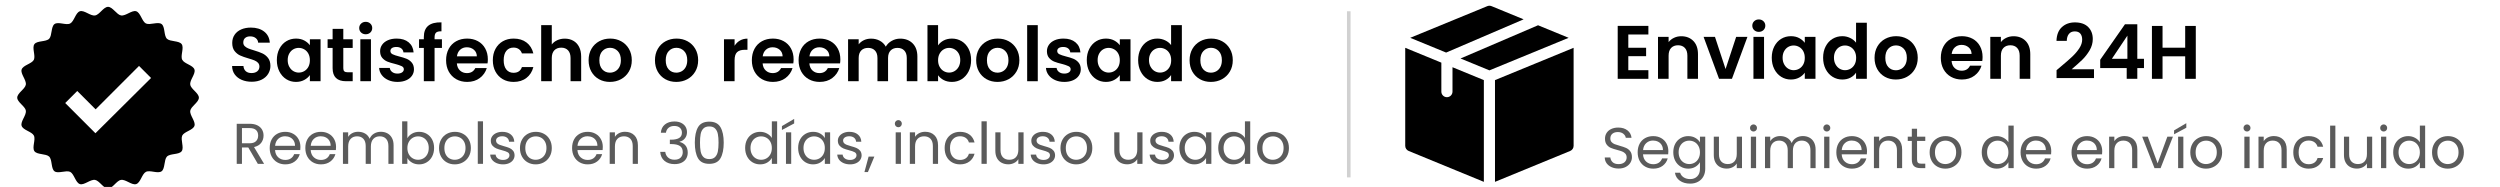 <svg xmlns="http://www.w3.org/2000/svg" xmlns:xlink="http://www.w3.org/1999/xlink" width="1881" zoomAndPan="magnify" viewBox="0 0 1410.75 105.75" height="141" preserveAspectRatio="xMidYMid meet" version="1.0"><defs><g/><clipPath id="73d8e9b923"><path d="M 9.719 3.863 L 112.227 3.863 L 112.227 105.5 L 9.719 105.5 Z M 9.719 3.863 " clip-rule="nonzero"/></clipPath><clipPath id="716f1f759f"><path d="M 795 3.129 L 860 3.129 L 860 30 L 795 30 Z M 795 3.129 " clip-rule="nonzero"/></clipPath><clipPath id="bad3b213a9"><path d="M 792.969 26 L 838 26 L 838 102.641 L 792.969 102.641 Z M 792.969 26 " clip-rule="nonzero"/></clipPath><clipPath id="06fa0ad5d1"><path d="M 843 26 L 887.992 26 L 887.992 102.641 L 843 102.641 Z M 843 26 " clip-rule="nonzero"/></clipPath><clipPath id="2049b1aa28"><path d="M 760.102 6 L 762.348 6 L 762.348 100.602 L 760.102 100.602 Z M 760.102 6 " clip-rule="nonzero"/></clipPath><clipPath id="7b51dab022"><rect x="0" width="600" y="0" height="47"/></clipPath><clipPath id="0af66c5a1e"><rect x="0" width="570" y="0" height="61"/></clipPath></defs><g fill="#000000" fill-opacity="1"><g transform="translate(909.917, 44.481)"><g><path d="M 8.938 -25.016 L 8.938 -17.531 L 18.984 -17.531 L 18.984 -12.781 L 8.938 -12.781 L 8.938 -4.875 L 20.266 -4.875 L 20.266 0 L 2.953 0 L 2.953 -29.875 L 20.266 -29.875 L 20.266 -25.016 Z M 8.938 -25.016 "/></g></g></g><g fill="#000000" fill-opacity="1"><g transform="translate(932.656, 44.481)"><g><path d="M 16.078 -24.031 C 18.898 -24.031 21.176 -23.141 22.906 -21.359 C 24.645 -19.578 25.516 -17.086 25.516 -13.891 L 25.516 0 L 19.531 0 L 19.531 -13.078 C 19.531 -14.961 19.062 -16.41 18.125 -17.422 C 17.188 -18.43 15.906 -18.938 14.281 -18.938 C 12.625 -18.938 11.316 -18.43 10.359 -17.422 C 9.41 -16.41 8.938 -14.961 8.938 -13.078 L 8.938 0 L 2.953 0 L 2.953 -23.688 L 8.938 -23.688 L 8.938 -20.734 C 9.727 -21.754 10.742 -22.555 11.984 -23.141 C 13.223 -23.734 14.586 -24.031 16.078 -24.031 Z M 16.078 -24.031 "/></g></g></g><g fill="#000000" fill-opacity="1"><g transform="translate(960.909, 44.481)"><g><path d="M 12.828 -5.516 L 18.812 -23.688 L 25.172 -23.688 L 16.422 0 L 9.156 0 L 0.422 -23.688 L 6.844 -23.688 Z M 12.828 -5.516 "/></g></g></g><g fill="#000000" fill-opacity="1"><g transform="translate(986.512, 44.481)"><g><path d="M 5.984 -26.5 C 4.93 -26.5 4.055 -26.832 3.359 -27.5 C 2.66 -28.176 2.312 -29.016 2.312 -30.016 C 2.312 -31.004 2.66 -31.832 3.359 -32.5 C 4.055 -33.176 4.93 -33.516 5.984 -33.516 C 7.035 -33.516 7.91 -33.176 8.609 -32.5 C 9.305 -31.832 9.656 -31.004 9.656 -30.016 C 9.656 -29.016 9.305 -28.176 8.609 -27.5 C 7.91 -26.832 7.035 -26.5 5.984 -26.5 Z M 8.938 -23.688 L 8.938 0 L 2.953 0 L 2.953 -23.688 Z M 8.938 -23.688 "/></g></g></g><g fill="#000000" fill-opacity="1"><g transform="translate(998.395, 44.481)"><g><path d="M 1.406 -11.922 C 1.406 -14.316 1.883 -16.441 2.844 -18.297 C 3.801 -20.148 5.098 -21.57 6.734 -22.562 C 8.367 -23.562 10.195 -24.062 12.219 -24.062 C 13.988 -24.062 15.535 -23.707 16.859 -23 C 18.191 -22.289 19.254 -21.395 20.047 -20.312 L 20.047 -23.688 L 26.078 -23.688 L 26.078 0 L 20.047 0 L 20.047 -3.469 C 19.273 -2.352 18.211 -1.43 16.859 -0.703 C 15.504 0.023 13.945 0.391 12.188 0.391 C 10.188 0.391 8.367 -0.117 6.734 -1.141 C 5.098 -2.172 3.801 -3.617 2.844 -5.484 C 1.883 -7.359 1.406 -9.504 1.406 -11.922 Z M 20.047 -11.844 C 20.047 -13.289 19.758 -14.535 19.188 -15.578 C 18.625 -16.617 17.859 -17.414 16.891 -17.969 C 15.922 -18.531 14.879 -18.812 13.766 -18.812 C 12.648 -18.812 11.625 -18.539 10.688 -18 C 9.75 -17.457 8.988 -16.664 8.406 -15.625 C 7.82 -14.582 7.531 -13.348 7.531 -11.922 C 7.531 -10.504 7.82 -9.258 8.406 -8.188 C 8.988 -7.113 9.754 -6.289 10.703 -5.719 C 11.66 -5.156 12.68 -4.875 13.766 -4.875 C 14.879 -4.875 15.922 -5.148 16.891 -5.703 C 17.859 -6.266 18.625 -7.062 19.188 -8.094 C 19.758 -9.133 20.047 -10.383 20.047 -11.844 Z M 20.047 -11.844 "/></g></g></g><g fill="#000000" fill-opacity="1"><g transform="translate(1027.374, 44.481)"><g><path d="M 1.406 -11.922 C 1.406 -14.316 1.883 -16.441 2.844 -18.297 C 3.801 -20.148 5.102 -21.57 6.75 -22.562 C 8.406 -23.562 10.242 -24.062 12.266 -24.062 C 13.805 -24.062 15.273 -23.727 16.672 -23.062 C 18.066 -22.395 19.176 -21.504 20 -20.391 L 20 -31.641 L 26.078 -31.641 L 26.078 0 L 20 0 L 20 -3.5 C 19.258 -2.332 18.219 -1.391 16.875 -0.672 C 15.539 0.035 13.988 0.391 12.219 0.391 C 10.227 0.391 8.406 -0.117 6.75 -1.141 C 5.102 -2.172 3.801 -3.617 2.844 -5.484 C 1.883 -7.359 1.406 -9.504 1.406 -11.922 Z M 20.047 -11.844 C 20.047 -13.289 19.758 -14.535 19.188 -15.578 C 18.625 -16.617 17.859 -17.414 16.891 -17.969 C 15.922 -18.531 14.879 -18.812 13.766 -18.812 C 12.648 -18.812 11.625 -18.539 10.688 -18 C 9.75 -17.457 8.988 -16.664 8.406 -15.625 C 7.82 -14.582 7.531 -13.348 7.531 -11.922 C 7.531 -10.504 7.82 -9.258 8.406 -8.188 C 8.988 -7.113 9.754 -6.289 10.703 -5.719 C 11.66 -5.156 12.68 -4.875 13.766 -4.875 C 14.879 -4.875 15.922 -5.148 16.891 -5.703 C 17.859 -6.266 18.625 -7.062 19.188 -8.094 C 19.758 -9.133 20.047 -10.383 20.047 -11.844 Z M 20.047 -11.844 "/></g></g></g><g fill="#000000" fill-opacity="1"><g transform="translate(1056.354, 44.481)"><g><path d="M 13.469 0.391 C 11.188 0.391 9.133 -0.113 7.312 -1.125 C 5.488 -2.145 4.055 -3.578 3.016 -5.422 C 1.973 -7.273 1.453 -9.414 1.453 -11.844 C 1.453 -14.258 1.984 -16.395 3.047 -18.25 C 4.117 -20.102 5.582 -21.535 7.438 -22.547 C 9.289 -23.555 11.359 -24.062 13.641 -24.062 C 15.922 -24.062 17.984 -23.555 19.828 -22.547 C 21.68 -21.535 23.145 -20.102 24.219 -18.25 C 25.289 -16.395 25.828 -14.258 25.828 -11.844 C 25.828 -9.414 25.273 -7.273 24.172 -5.422 C 23.078 -3.578 21.594 -2.145 19.719 -1.125 C 17.852 -0.113 15.77 0.391 13.469 0.391 Z M 13.469 -4.828 C 14.551 -4.828 15.566 -5.086 16.516 -5.609 C 17.473 -6.141 18.238 -6.93 18.812 -7.984 C 19.383 -9.047 19.672 -10.332 19.672 -11.844 C 19.672 -14.094 19.078 -15.82 17.891 -17.031 C 16.703 -18.25 15.254 -18.859 13.547 -18.859 C 11.836 -18.859 10.406 -18.25 9.25 -17.031 C 8.102 -15.82 7.531 -14.094 7.531 -11.844 C 7.531 -9.594 8.094 -7.859 9.219 -6.641 C 10.344 -5.43 11.758 -4.828 13.469 -4.828 Z M 13.469 -4.828 "/></g></g></g><g fill="#000000" fill-opacity="1"><g transform="translate(1083.624, 44.481)"><g/></g></g><g fill="#000000" fill-opacity="1"><g transform="translate(1093.797, 44.481)"><g><path d="M 24.969 -12.359 C 24.969 -11.504 24.91 -10.734 24.797 -10.047 L 7.484 -10.047 C 7.617 -8.336 8.211 -7 9.266 -6.031 C 10.328 -5.062 11.629 -4.578 13.172 -4.578 C 15.391 -4.578 16.969 -5.531 17.906 -7.438 L 24.375 -7.438 C 23.688 -5.156 22.375 -3.281 20.438 -1.812 C 18.5 -0.344 16.117 0.391 13.297 0.391 C 11.016 0.391 8.969 -0.113 7.156 -1.125 C 5.352 -2.145 3.941 -3.578 2.922 -5.422 C 1.91 -7.273 1.406 -9.414 1.406 -11.844 C 1.406 -14.289 1.906 -16.441 2.906 -18.297 C 3.906 -20.148 5.301 -21.57 7.094 -22.562 C 8.895 -23.562 10.961 -24.062 13.297 -24.062 C 15.547 -24.062 17.562 -23.578 19.344 -22.609 C 21.125 -21.641 22.504 -20.266 23.484 -18.484 C 24.473 -16.703 24.969 -14.66 24.969 -12.359 Z M 18.766 -14.062 C 18.734 -15.602 18.176 -16.836 17.094 -17.766 C 16.008 -18.691 14.688 -19.156 13.125 -19.156 C 11.645 -19.156 10.395 -18.703 9.375 -17.797 C 8.363 -16.898 7.75 -15.656 7.531 -14.062 Z M 18.766 -14.062 "/></g></g></g><g fill="#000000" fill-opacity="1"><g transform="translate(1120.169, 44.481)"><g><path d="M 16.078 -24.031 C 18.898 -24.031 21.176 -23.141 22.906 -21.359 C 24.645 -19.578 25.516 -17.086 25.516 -13.891 L 25.516 0 L 19.531 0 L 19.531 -13.078 C 19.531 -14.961 19.062 -16.41 18.125 -17.422 C 17.188 -18.43 15.906 -18.938 14.281 -18.938 C 12.625 -18.938 11.316 -18.43 10.359 -17.422 C 9.41 -16.41 8.938 -14.961 8.938 -13.078 L 8.938 0 L 2.953 0 L 2.953 -23.688 L 8.938 -23.688 L 8.938 -20.734 C 9.727 -21.754 10.742 -22.555 11.984 -23.141 C 13.223 -23.734 14.586 -24.031 16.078 -24.031 Z M 16.078 -24.031 "/></g></g></g><g fill="#000000" fill-opacity="1"><g transform="translate(1148.422, 44.481)"><g/></g></g><g fill="#000000" fill-opacity="1"><g transform="translate(1158.595, 44.481)"><g><path d="M 4.141 -6.75 C 6.879 -9.031 9.062 -10.93 10.688 -12.453 C 12.312 -13.984 13.664 -15.57 14.75 -17.219 C 15.832 -18.875 16.375 -20.504 16.375 -22.109 C 16.375 -23.555 16.031 -24.691 15.344 -25.516 C 14.664 -26.348 13.613 -26.766 12.188 -26.766 C 10.758 -26.766 9.66 -26.285 8.891 -25.328 C 8.117 -24.367 7.719 -23.066 7.688 -21.422 L 1.875 -21.422 C 1.988 -24.836 3.008 -27.426 4.938 -29.188 C 6.863 -30.957 9.305 -31.844 12.266 -31.844 C 15.516 -31.844 18.008 -30.977 19.75 -29.25 C 21.488 -27.531 22.359 -25.258 22.359 -22.438 C 22.359 -20.219 21.758 -18.094 20.562 -16.062 C 19.363 -14.039 17.992 -12.281 16.453 -10.781 C 14.922 -9.289 12.914 -7.492 10.438 -5.391 L 23.047 -5.391 L 23.047 -0.422 L 1.922 -0.422 L 1.922 -4.875 Z M 4.141 -6.75 "/></g></g></g><g fill="#000000" fill-opacity="1"><g transform="translate(1183.129, 44.481)"><g><path d="M 2.016 -6.078 L 2.016 -10.766 L 15.984 -30.781 L 22.953 -30.781 L 22.953 -11.281 L 26.719 -11.281 L 26.719 -6.078 L 22.953 -6.078 L 22.953 0 L 16.969 0 L 16.969 -6.078 Z M 17.359 -24.375 L 8.594 -11.281 L 17.359 -11.281 Z M 17.359 -24.375 "/></g></g></g><g fill="#000000" fill-opacity="1"><g transform="translate(1211.382, 44.481)"><g><path d="M 27.703 -29.844 L 27.703 0 L 21.719 0 L 21.719 -12.703 L 8.938 -12.703 L 8.938 0 L 2.953 0 L 2.953 -29.844 L 8.938 -29.844 L 8.938 -17.562 L 21.719 -17.562 L 21.719 -29.844 Z M 27.703 -29.844 "/></g></g></g><g clip-path="url(#73d8e9b923)"><path fill="#000000" d="M 107.371 62.453 C 107.801 59.973 112.227 57.707 112.227 55.117 C 112.227 52.527 107.695 50.262 107.371 47.777 C 106.938 45.191 110.5 41.738 109.742 39.254 C 108.988 36.773 104.023 36.02 102.84 33.75 C 101.652 31.484 104.023 27.062 102.516 24.902 C 101.004 22.855 96.039 23.609 94.207 21.883 C 92.371 20.047 93.234 15.086 91.184 13.574 C 89.133 12.062 84.711 14.328 82.336 13.25 C 80.07 12.062 79.316 7.102 76.832 6.344 C 74.461 5.59 70.898 9.148 68.309 8.719 C 65.828 8.285 63.562 3.863 60.973 3.863 C 58.383 3.863 56.117 8.395 53.633 8.719 C 51.047 9.148 47.594 5.59 45.109 6.344 C 42.629 7.102 41.875 12.062 39.605 13.25 C 37.34 14.438 32.918 12.062 30.758 13.574 C 28.711 15.086 29.465 20.047 27.738 21.883 C 25.902 23.719 20.941 22.855 19.43 24.902 C 17.918 26.953 20.184 31.379 19.105 33.75 C 17.918 36.02 12.957 36.773 12.199 39.254 C 11.445 41.629 15.004 45.191 14.574 47.777 C 14.141 50.262 9.719 52.527 9.719 55.117 C 9.719 57.707 14.25 59.973 14.574 62.453 C 15.004 65.043 11.445 68.496 12.199 70.977 C 12.957 73.461 17.918 74.215 19.105 76.48 C 20.293 78.746 17.918 83.172 19.43 85.328 C 20.941 87.379 25.902 86.625 27.738 88.352 C 29.574 90.184 28.711 95.148 30.758 96.66 C 32.809 98.168 37.234 95.902 39.605 96.984 C 41.875 98.168 42.629 103.133 45.109 103.887 C 47.484 104.645 51.047 101.082 53.633 101.516 C 56.117 101.945 58.383 106.371 60.973 106.371 C 63.562 106.371 65.828 101.84 68.309 101.516 C 70.898 101.082 74.352 104.645 76.832 103.887 C 79.316 103.133 80.07 98.168 82.336 96.984 C 84.602 95.797 89.027 98.168 91.184 96.66 C 93.234 95.148 92.48 90.184 94.207 88.352 C 96.039 86.516 101.004 87.379 102.516 85.328 C 104.023 83.277 101.758 78.855 102.84 76.48 C 104.023 74.215 108.988 73.461 109.742 70.977 C 110.5 68.496 106.938 65.043 107.371 62.453 Z M 53.852 75.188 L 36.801 58.137 L 43.602 51.34 L 53.957 61.699 L 78.453 37.203 L 85.25 44.004 Z M 53.852 75.188 " fill-opacity="1" fill-rule="nonzero"/></g><g clip-path="url(#716f1f759f)"><path fill="#000000" d="M 816.047 29.664 L 859.781 10.91 L 841.672 3.469 C 840.91 3.156 840.051 3.156 839.285 3.469 L 795.789 21.34 Z M 816.047 29.664 " fill-opacity="1" fill-rule="nonzero"/></g><path fill="#000000" d="M 867.922 14.254 L 824.172 33.004 L 840.48 39.703 L 885.172 21.34 Z M 867.922 14.254 " fill-opacity="1" fill-rule="nonzero"/><g clip-path="url(#bad3b213a9)"><path fill="#000000" d="M 837.34 45.203 L 819.641 37.934 L 819.641 51.699 C 819.641 53.438 818.234 54.844 816.496 54.844 C 814.762 54.844 813.355 53.438 813.355 51.699 L 813.355 35.352 L 792.969 26.977 L 792.969 82.281 C 792.969 83.559 793.738 84.703 794.918 85.188 L 837.34 102.617 Z M 837.34 45.203 " fill-opacity="1" fill-rule="nonzero"/></g><g clip-path="url(#06fa0ad5d1)"><path fill="#000000" d="M 843.621 45.203 L 843.621 102.617 L 886.043 85.188 C 887.223 84.703 887.988 83.559 887.988 82.281 L 887.988 26.977 Z M 843.621 45.203 " fill-opacity="1" fill-rule="nonzero"/></g><g clip-path="url(#2049b1aa28)"><path fill="#d1d1d1" d="M 760.102 6.344 L 762.125 6.344 L 762.125 100.117 L 760.102 100.117 Z M 760.102 6.344 " fill-opacity="1" fill-rule="nonzero"/></g><g transform="matrix(1, 0, 0, 1, 130, 58)"><g clip-path="url(#7b51dab022)"><g fill="#5b5b5b" fill-opacity="1"><g transform="translate(1.083, 34.455)"><g><path d="M 14.406 0 L 9.016 -9.25 L 5.453 -9.25 L 5.453 0 L 2.5 0 L 2.5 -22.609 L 9.797 -22.609 C 11.504 -22.609 12.945 -22.316 14.125 -21.734 C 15.301 -21.148 16.18 -20.359 16.766 -19.359 C 17.348 -18.367 17.641 -17.234 17.641 -15.953 C 17.641 -14.398 17.191 -13.031 16.297 -11.844 C 15.398 -10.656 14.055 -9.863 12.266 -9.469 L 17.938 0 Z M 5.453 -11.609 L 9.797 -11.609 C 11.398 -11.609 12.598 -12.004 13.391 -12.797 C 14.191 -13.586 14.594 -14.641 14.594 -15.953 C 14.594 -17.297 14.195 -18.332 13.406 -19.062 C 12.625 -19.801 11.422 -20.172 9.797 -20.172 L 5.453 -20.172 Z M 5.453 -11.609 "/></g></g></g><g fill="#5b5b5b" fill-opacity="1"><g transform="translate(20.803, 34.455)"><g><path d="M 18.719 -9.562 C 18.719 -9 18.688 -8.406 18.625 -7.781 L 4.406 -7.781 C 4.52 -6.031 5.117 -4.66 6.203 -3.672 C 7.297 -2.691 8.625 -2.203 10.188 -2.203 C 11.457 -2.203 12.52 -2.5 13.375 -3.094 C 14.227 -3.688 14.832 -4.484 15.188 -5.484 L 18.359 -5.484 C 17.879 -3.773 16.926 -2.383 15.5 -1.312 C 14.07 -0.238 12.301 0.297 10.188 0.297 C 8.5 0.297 6.988 -0.082 5.656 -0.844 C 4.332 -1.602 3.289 -2.676 2.531 -4.062 C 1.77 -5.457 1.391 -7.078 1.391 -8.922 C 1.391 -10.754 1.754 -12.363 2.484 -13.75 C 3.223 -15.133 4.258 -16.195 5.594 -16.938 C 6.926 -17.688 8.457 -18.062 10.188 -18.062 C 11.875 -18.062 13.363 -17.691 14.656 -16.953 C 15.957 -16.223 16.957 -15.211 17.656 -13.922 C 18.363 -12.641 18.719 -11.188 18.719 -9.562 Z M 15.672 -10.188 C 15.672 -11.312 15.422 -12.281 14.922 -13.094 C 14.422 -13.906 13.742 -14.52 12.891 -14.938 C 12.035 -15.352 11.094 -15.562 10.062 -15.562 C 8.562 -15.562 7.285 -15.086 6.234 -14.141 C 5.191 -13.191 4.594 -11.875 4.438 -10.188 Z M 15.672 -10.188 "/></g></g></g><g fill="#5b5b5b" fill-opacity="1"><g transform="translate(40.912, 34.455)"><g><path d="M 18.719 -9.562 C 18.719 -9 18.688 -8.406 18.625 -7.781 L 4.406 -7.781 C 4.52 -6.031 5.117 -4.66 6.203 -3.672 C 7.297 -2.691 8.625 -2.203 10.188 -2.203 C 11.457 -2.203 12.52 -2.5 13.375 -3.094 C 14.227 -3.688 14.832 -4.484 15.188 -5.484 L 18.359 -5.484 C 17.879 -3.773 16.926 -2.383 15.5 -1.312 C 14.07 -0.238 12.301 0.297 10.188 0.297 C 8.5 0.297 6.988 -0.082 5.656 -0.844 C 4.332 -1.602 3.289 -2.676 2.531 -4.062 C 1.77 -5.457 1.391 -7.078 1.391 -8.922 C 1.391 -10.754 1.754 -12.363 2.484 -13.75 C 3.223 -15.133 4.258 -16.195 5.594 -16.938 C 6.926 -17.688 8.457 -18.062 10.188 -18.062 C 11.875 -18.062 13.363 -17.691 14.656 -16.953 C 15.957 -16.223 16.957 -15.211 17.656 -13.922 C 18.363 -12.641 18.719 -11.188 18.719 -9.562 Z M 15.672 -10.188 C 15.672 -11.312 15.422 -12.281 14.922 -13.094 C 14.422 -13.906 13.742 -14.52 12.891 -14.938 C 12.035 -15.352 11.094 -15.562 10.062 -15.562 C 8.562 -15.562 7.285 -15.086 6.234 -14.141 C 5.191 -13.191 4.594 -11.875 4.438 -10.188 Z M 15.672 -10.188 "/></g></g></g><g fill="#5b5b5b" fill-opacity="1"><g transform="translate(61.022, 34.455)"><g><path d="M 23.875 -18.094 C 25.258 -18.094 26.488 -17.805 27.562 -17.234 C 28.645 -16.66 29.5 -15.801 30.125 -14.656 C 30.758 -13.508 31.078 -12.117 31.078 -10.484 L 31.078 0 L 28.156 0 L 28.156 -10.062 C 28.156 -11.832 27.719 -13.188 26.844 -14.125 C 25.969 -15.062 24.785 -15.531 23.297 -15.531 C 21.754 -15.531 20.531 -15.035 19.625 -14.047 C 18.719 -13.066 18.266 -11.648 18.266 -9.797 L 18.266 0 L 15.344 0 L 15.344 -10.062 C 15.344 -11.832 14.906 -13.188 14.031 -14.125 C 13.156 -15.062 11.973 -15.531 10.484 -15.531 C 8.941 -15.531 7.719 -15.035 6.812 -14.047 C 5.906 -13.066 5.453 -11.648 5.453 -9.797 L 5.453 0 L 2.5 0 L 2.5 -17.781 L 5.453 -17.781 L 5.453 -15.219 C 6.035 -16.145 6.816 -16.852 7.797 -17.344 C 8.785 -17.844 9.875 -18.094 11.062 -18.094 C 12.551 -18.094 13.867 -17.758 15.016 -17.094 C 16.16 -16.426 17.016 -15.441 17.578 -14.141 C 18.078 -15.398 18.898 -16.375 20.047 -17.062 C 21.191 -17.75 22.469 -18.094 23.875 -18.094 Z M 23.875 -18.094 "/></g></g></g><g fill="#5b5b5b" fill-opacity="1"><g transform="translate(94.429, 34.455)"><g><path d="M 5.453 -14.469 C 6.055 -15.531 6.941 -16.395 8.109 -17.062 C 9.273 -17.727 10.602 -18.062 12.094 -18.062 C 13.695 -18.062 15.133 -17.68 16.406 -16.922 C 17.688 -16.172 18.691 -15.109 19.422 -13.734 C 20.16 -12.359 20.531 -10.766 20.531 -8.953 C 20.531 -7.16 20.16 -5.562 19.422 -4.156 C 18.691 -2.75 17.68 -1.656 16.391 -0.875 C 15.109 -0.094 13.676 0.297 12.094 0.297 C 10.562 0.297 9.219 -0.035 8.062 -0.703 C 6.906 -1.379 6.035 -2.238 5.453 -3.281 L 5.453 0 L 2.5 0 L 2.5 -24 L 5.453 -24 Z M 17.516 -8.953 C 17.516 -10.297 17.242 -11.461 16.703 -12.453 C 16.16 -13.453 15.43 -14.207 14.516 -14.719 C 13.598 -15.238 12.586 -15.5 11.484 -15.5 C 10.398 -15.5 9.398 -15.234 8.484 -14.703 C 7.566 -14.18 6.832 -13.414 6.281 -12.406 C 5.727 -11.406 5.453 -10.242 5.453 -8.922 C 5.453 -7.578 5.727 -6.398 6.281 -5.391 C 6.832 -4.391 7.566 -3.625 8.484 -3.094 C 9.398 -2.562 10.398 -2.297 11.484 -2.297 C 12.586 -2.297 13.598 -2.562 14.516 -3.094 C 15.43 -3.625 16.16 -4.391 16.703 -5.391 C 17.242 -6.398 17.516 -7.586 17.516 -8.953 Z M 17.516 -8.953 "/></g></g></g><g fill="#5b5b5b" fill-opacity="1"><g transform="translate(116.354, 34.455)"><g><path d="M 10.25 0.297 C 8.582 0.297 7.07 -0.082 5.719 -0.844 C 4.375 -1.602 3.316 -2.676 2.547 -4.062 C 1.773 -5.457 1.391 -7.078 1.391 -8.922 C 1.391 -10.734 1.785 -12.336 2.578 -13.734 C 3.367 -15.129 4.441 -16.195 5.797 -16.938 C 7.16 -17.688 8.688 -18.062 10.375 -18.062 C 12.062 -18.062 13.586 -17.688 14.953 -16.938 C 16.316 -16.195 17.391 -15.133 18.172 -13.75 C 18.961 -12.363 19.359 -10.754 19.359 -8.922 C 19.359 -7.078 18.953 -5.457 18.141 -4.062 C 17.336 -2.676 16.242 -1.602 14.859 -0.844 C 13.473 -0.082 11.938 0.297 10.25 0.297 Z M 10.25 -2.297 C 11.312 -2.297 12.305 -2.547 13.234 -3.047 C 14.16 -3.547 14.91 -4.289 15.484 -5.281 C 16.055 -6.281 16.344 -7.492 16.344 -8.922 C 16.344 -10.348 16.062 -11.555 15.5 -12.547 C 14.938 -13.547 14.203 -14.285 13.297 -14.766 C 12.391 -15.254 11.406 -15.5 10.344 -15.5 C 9.258 -15.5 8.27 -15.254 7.375 -14.766 C 6.477 -14.285 5.758 -13.547 5.219 -12.547 C 4.676 -11.555 4.406 -10.348 4.406 -8.922 C 4.406 -7.473 4.672 -6.25 5.203 -5.25 C 5.734 -4.258 6.441 -3.52 7.328 -3.031 C 8.211 -2.539 9.188 -2.297 10.25 -2.297 Z M 10.25 -2.297 "/></g></g></g><g fill="#5b5b5b" fill-opacity="1"><g transform="translate(137.112, 34.455)"><g><path d="M 5.453 -24 L 5.453 0 L 2.5 0 L 2.5 -24 Z M 5.453 -24 "/></g></g></g><g fill="#5b5b5b" fill-opacity="1"><g transform="translate(145.09, 34.455)"><g><path d="M 8.797 0.297 C 7.43 0.297 6.207 0.062 5.125 -0.406 C 4.039 -0.875 3.188 -1.52 2.562 -2.344 C 1.938 -3.176 1.594 -4.133 1.531 -5.219 L 4.578 -5.219 C 4.66 -4.332 5.07 -3.609 5.812 -3.047 C 6.562 -2.484 7.547 -2.203 8.766 -2.203 C 9.879 -2.203 10.758 -2.453 11.406 -2.953 C 12.062 -3.453 12.391 -4.078 12.391 -4.828 C 12.391 -5.609 12.039 -6.188 11.344 -6.562 C 10.656 -6.945 9.586 -7.32 8.141 -7.688 C 6.816 -8.031 5.738 -8.379 4.906 -8.734 C 4.082 -9.098 3.367 -9.629 2.766 -10.328 C 2.172 -11.035 1.875 -11.961 1.875 -13.109 C 1.875 -14.016 2.145 -14.844 2.688 -15.594 C 3.227 -16.352 3.992 -16.953 4.984 -17.391 C 5.984 -17.836 7.125 -18.062 8.406 -18.062 C 10.375 -18.062 11.961 -17.562 13.172 -16.562 C 14.379 -15.57 15.023 -14.211 15.109 -12.484 L 12.172 -12.484 C 12.098 -13.422 11.719 -14.164 11.031 -14.719 C 10.352 -15.281 9.441 -15.562 8.297 -15.562 C 7.242 -15.562 6.398 -15.332 5.766 -14.875 C 5.141 -14.426 4.828 -13.836 4.828 -13.109 C 4.828 -12.523 5.016 -12.039 5.391 -11.656 C 5.773 -11.281 6.254 -10.977 6.828 -10.75 C 7.398 -10.52 8.195 -10.266 9.219 -9.984 C 10.488 -9.641 11.523 -9.301 12.328 -8.969 C 13.129 -8.633 13.816 -8.129 14.391 -7.453 C 14.961 -6.785 15.258 -5.91 15.281 -4.828 C 15.281 -3.859 15.008 -2.984 14.469 -2.203 C 13.926 -1.422 13.16 -0.805 12.172 -0.359 C 11.191 0.078 10.066 0.297 8.797 0.297 Z M 8.797 0.297 "/></g></g></g><g fill="#5b5b5b" fill-opacity="1"><g transform="translate(162.021, 34.455)"><g><path d="M 10.25 0.297 C 8.582 0.297 7.07 -0.082 5.719 -0.844 C 4.375 -1.602 3.316 -2.676 2.547 -4.062 C 1.773 -5.457 1.391 -7.078 1.391 -8.922 C 1.391 -10.734 1.785 -12.336 2.578 -13.734 C 3.367 -15.129 4.441 -16.195 5.797 -16.938 C 7.16 -17.688 8.688 -18.062 10.375 -18.062 C 12.062 -18.062 13.586 -17.688 14.953 -16.938 C 16.316 -16.195 17.391 -15.133 18.172 -13.75 C 18.961 -12.363 19.359 -10.754 19.359 -8.922 C 19.359 -7.078 18.953 -5.457 18.141 -4.062 C 17.336 -2.676 16.242 -1.602 14.859 -0.844 C 13.473 -0.082 11.938 0.297 10.25 0.297 Z M 10.25 -2.297 C 11.312 -2.297 12.305 -2.547 13.234 -3.047 C 14.16 -3.547 14.91 -4.289 15.484 -5.281 C 16.055 -6.281 16.344 -7.492 16.344 -8.922 C 16.344 -10.348 16.062 -11.555 15.5 -12.547 C 14.938 -13.547 14.203 -14.285 13.297 -14.766 C 12.391 -15.254 11.406 -15.5 10.344 -15.5 C 9.258 -15.5 8.27 -15.254 7.375 -14.766 C 6.477 -14.285 5.758 -13.547 5.219 -12.547 C 4.676 -11.555 4.406 -10.348 4.406 -8.922 C 4.406 -7.473 4.672 -6.25 5.203 -5.25 C 5.734 -4.258 6.441 -3.52 7.328 -3.031 C 8.211 -2.539 9.188 -2.297 10.25 -2.297 Z M 10.25 -2.297 "/></g></g></g><g fill="#5b5b5b" fill-opacity="1"><g transform="translate(182.779, 34.455)"><g/></g></g><g fill="#5b5b5b" fill-opacity="1"><g transform="translate(191.439, 34.455)"><g><path d="M 18.719 -9.562 C 18.719 -9 18.688 -8.406 18.625 -7.781 L 4.406 -7.781 C 4.52 -6.031 5.117 -4.66 6.203 -3.672 C 7.297 -2.691 8.625 -2.203 10.188 -2.203 C 11.457 -2.203 12.52 -2.5 13.375 -3.094 C 14.227 -3.688 14.832 -4.484 15.188 -5.484 L 18.359 -5.484 C 17.879 -3.773 16.926 -2.383 15.5 -1.312 C 14.07 -0.238 12.301 0.297 10.188 0.297 C 8.5 0.297 6.988 -0.082 5.656 -0.844 C 4.332 -1.602 3.289 -2.676 2.531 -4.062 C 1.77 -5.457 1.391 -7.078 1.391 -8.922 C 1.391 -10.754 1.754 -12.363 2.484 -13.75 C 3.223 -15.133 4.258 -16.195 5.594 -16.938 C 6.926 -17.688 8.457 -18.062 10.188 -18.062 C 11.875 -18.062 13.363 -17.691 14.656 -16.953 C 15.957 -16.223 16.957 -15.211 17.656 -13.922 C 18.363 -12.641 18.719 -11.188 18.719 -9.562 Z M 15.672 -10.188 C 15.672 -11.312 15.422 -12.281 14.922 -13.094 C 14.422 -13.906 13.742 -14.52 12.891 -14.938 C 12.035 -15.352 11.094 -15.562 10.062 -15.562 C 8.562 -15.562 7.285 -15.086 6.234 -14.141 C 5.191 -13.191 4.594 -11.875 4.438 -10.188 Z M 15.672 -10.188 "/></g></g></g><g fill="#5b5b5b" fill-opacity="1"><g transform="translate(211.548, 34.455)"><g><path d="M 11.156 -18.094 C 13.32 -18.094 15.07 -17.438 16.406 -16.125 C 17.75 -14.82 18.422 -12.941 18.422 -10.484 L 18.422 0 L 15.5 0 L 15.5 -10.062 C 15.5 -11.832 15.055 -13.188 14.172 -14.125 C 13.285 -15.062 12.078 -15.531 10.547 -15.531 C 8.984 -15.531 7.742 -15.047 6.828 -14.078 C 5.91 -13.109 5.453 -11.691 5.453 -9.828 L 5.453 0 L 2.5 0 L 2.5 -17.781 L 5.453 -17.781 L 5.453 -15.25 C 6.035 -16.156 6.828 -16.852 7.828 -17.344 C 8.836 -17.844 9.945 -18.094 11.156 -18.094 Z M 11.156 -18.094 "/></g></g></g><g fill="#5b5b5b" fill-opacity="1"><g transform="translate(232.306, 34.455)"><g/></g></g><g fill="#5b5b5b" fill-opacity="1"><g transform="translate(240.965, 34.455)"><g><path d="M 1.953 -17.547 C 2.098 -19.535 2.863 -21.094 4.25 -22.219 C 5.633 -23.344 7.43 -23.906 9.641 -23.906 C 11.109 -23.906 12.375 -23.641 13.438 -23.109 C 14.508 -22.578 15.32 -21.859 15.875 -20.953 C 16.426 -20.047 16.703 -19.02 16.703 -17.875 C 16.703 -16.531 16.316 -15.367 15.547 -14.391 C 14.785 -13.422 13.785 -12.797 12.547 -12.516 L 12.547 -12.359 C 13.953 -12.016 15.066 -11.332 15.891 -10.312 C 16.711 -9.301 17.125 -7.973 17.125 -6.328 C 17.125 -5.086 16.844 -3.977 16.281 -3 C 15.719 -2.02 14.875 -1.25 13.75 -0.688 C 12.625 -0.125 11.273 0.156 9.703 0.156 C 7.41 0.156 5.523 -0.441 4.047 -1.641 C 2.578 -2.836 1.758 -4.539 1.594 -6.75 L 4.438 -6.75 C 4.594 -5.445 5.125 -4.383 6.031 -3.562 C 6.938 -2.738 8.148 -2.328 9.672 -2.328 C 11.18 -2.328 12.332 -2.723 13.125 -3.516 C 13.914 -4.305 14.312 -5.328 14.312 -6.578 C 14.312 -8.203 13.77 -9.367 12.688 -10.078 C 11.602 -10.797 9.969 -11.156 7.781 -11.156 L 7.031 -11.156 L 7.031 -13.625 L 7.812 -13.625 C 9.801 -13.645 11.301 -13.973 12.312 -14.609 C 13.332 -15.242 13.844 -16.234 13.844 -17.578 C 13.844 -18.723 13.469 -19.641 12.719 -20.328 C 11.977 -21.023 10.914 -21.375 9.531 -21.375 C 8.195 -21.375 7.117 -21.023 6.297 -20.328 C 5.473 -19.641 4.984 -18.711 4.828 -17.547 Z M 1.953 -17.547 "/></g></g></g><g fill="#5b5b5b" fill-opacity="1"><g transform="translate(260.069, 34.455)"><g><path d="M 2.016 -11.969 C 2.016 -15.688 2.617 -18.586 3.828 -20.672 C 5.035 -22.766 7.156 -23.812 10.188 -23.812 C 13.188 -23.812 15.289 -22.766 16.5 -20.672 C 17.719 -18.586 18.328 -15.688 18.328 -11.969 C 18.328 -8.188 17.719 -5.242 16.5 -3.141 C 15.289 -1.047 13.188 0 10.188 0 C 7.156 0 5.035 -1.047 3.828 -3.141 C 2.617 -5.242 2.016 -8.188 2.016 -11.969 Z M 15.406 -11.969 C 15.406 -13.852 15.281 -15.445 15.031 -16.75 C 14.781 -18.062 14.27 -19.113 13.5 -19.906 C 12.738 -20.707 11.633 -21.109 10.188 -21.109 C 8.719 -21.109 7.598 -20.707 6.828 -19.906 C 6.055 -19.113 5.547 -18.062 5.297 -16.75 C 5.055 -15.445 4.938 -13.852 4.938 -11.969 C 4.938 -10.02 5.055 -8.383 5.297 -7.062 C 5.547 -5.75 6.055 -4.691 6.828 -3.891 C 7.598 -3.086 8.719 -2.688 10.188 -2.688 C 11.633 -2.688 12.738 -3.086 13.5 -3.891 C 14.27 -4.691 14.781 -5.75 15.031 -7.062 C 15.281 -8.383 15.406 -10.02 15.406 -11.969 Z M 15.406 -11.969 "/></g></g></g><g fill="#5b5b5b" fill-opacity="1"><g transform="translate(280.438, 34.455)"><g/></g></g><g fill="#5b5b5b" fill-opacity="1"><g transform="translate(289.098, 34.455)"><g><path d="M 1.391 -8.953 C 1.391 -10.766 1.754 -12.359 2.484 -13.734 C 3.223 -15.109 4.234 -16.172 5.516 -16.922 C 6.805 -17.68 8.254 -18.062 9.859 -18.062 C 11.242 -18.062 12.531 -17.742 13.719 -17.109 C 14.906 -16.473 15.816 -15.633 16.453 -14.594 L 16.453 -24 L 19.438 -24 L 19.438 0 L 16.453 0 L 16.453 -3.344 C 15.859 -2.281 14.988 -1.406 13.844 -0.719 C 12.695 -0.039 11.359 0.297 9.828 0.297 C 8.242 0.297 6.805 -0.094 5.516 -0.875 C 4.234 -1.656 3.223 -2.75 2.484 -4.156 C 1.754 -5.562 1.391 -7.16 1.391 -8.953 Z M 16.453 -8.922 C 16.453 -10.266 16.18 -11.43 15.641 -12.422 C 15.098 -13.422 14.363 -14.18 13.438 -14.703 C 12.52 -15.234 11.508 -15.5 10.406 -15.5 C 9.312 -15.5 8.305 -15.238 7.391 -14.719 C 6.484 -14.207 5.758 -13.453 5.219 -12.453 C 4.676 -11.461 4.406 -10.297 4.406 -8.953 C 4.406 -7.586 4.676 -6.398 5.219 -5.391 C 5.758 -4.391 6.484 -3.625 7.391 -3.094 C 8.305 -2.562 9.312 -2.297 10.406 -2.297 C 11.508 -2.297 12.52 -2.562 13.438 -3.094 C 14.363 -3.625 15.098 -4.391 15.641 -5.391 C 16.18 -6.398 16.453 -7.578 16.453 -8.922 Z M 16.453 -8.922 "/></g></g></g><g fill="#5b5b5b" fill-opacity="1"><g transform="translate(311.023, 34.455)"><g><path d="M 5.453 -17.781 L 5.453 0 L 2.5 0 L 2.5 -17.781 Z M 7.125 -22.797 L 0.219 -19.109 L 0.219 -21.312 L 7.125 -25.359 Z M 7.125 -22.797 "/></g></g></g><g fill="#5b5b5b" fill-opacity="1"><g transform="translate(319.002, 34.455)"><g><path d="M 1.391 -8.953 C 1.391 -10.766 1.754 -12.359 2.484 -13.734 C 3.223 -15.109 4.234 -16.172 5.516 -16.922 C 6.805 -17.68 8.242 -18.062 9.828 -18.062 C 11.391 -18.062 12.742 -17.727 13.891 -17.062 C 15.035 -16.395 15.891 -15.551 16.453 -14.531 L 16.453 -17.781 L 19.438 -17.781 L 19.438 0 L 16.453 0 L 16.453 -3.312 C 15.859 -2.27 14.984 -1.406 13.828 -0.719 C 12.672 -0.039 11.328 0.297 9.797 0.297 C 8.211 0.297 6.781 -0.094 5.5 -0.875 C 4.227 -1.656 3.223 -2.75 2.484 -4.156 C 1.754 -5.562 1.391 -7.16 1.391 -8.953 Z M 16.453 -8.922 C 16.453 -10.266 16.18 -11.43 15.641 -12.422 C 15.098 -13.422 14.363 -14.18 13.438 -14.703 C 12.52 -15.234 11.508 -15.5 10.406 -15.5 C 9.312 -15.5 8.305 -15.238 7.391 -14.719 C 6.484 -14.207 5.758 -13.453 5.219 -12.453 C 4.676 -11.461 4.406 -10.297 4.406 -8.953 C 4.406 -7.586 4.676 -6.398 5.219 -5.391 C 5.758 -4.391 6.484 -3.625 7.391 -3.094 C 8.305 -2.562 9.312 -2.297 10.406 -2.297 C 11.508 -2.297 12.52 -2.562 13.438 -3.094 C 14.363 -3.625 15.098 -4.391 15.641 -5.391 C 16.18 -6.398 16.453 -7.578 16.453 -8.922 Z M 16.453 -8.922 "/></g></g></g><g fill="#5b5b5b" fill-opacity="1"><g transform="translate(340.927, 34.455)"><g><path d="M 8.797 0.297 C 7.43 0.297 6.207 0.062 5.125 -0.406 C 4.039 -0.875 3.188 -1.52 2.562 -2.344 C 1.938 -3.176 1.594 -4.133 1.531 -5.219 L 4.578 -5.219 C 4.66 -4.332 5.07 -3.609 5.812 -3.047 C 6.562 -2.484 7.547 -2.203 8.766 -2.203 C 9.879 -2.203 10.758 -2.453 11.406 -2.953 C 12.062 -3.453 12.391 -4.078 12.391 -4.828 C 12.391 -5.609 12.039 -6.188 11.344 -6.562 C 10.656 -6.945 9.586 -7.32 8.141 -7.688 C 6.816 -8.031 5.738 -8.379 4.906 -8.734 C 4.082 -9.098 3.367 -9.629 2.766 -10.328 C 2.172 -11.035 1.875 -11.961 1.875 -13.109 C 1.875 -14.016 2.145 -14.844 2.688 -15.594 C 3.227 -16.352 3.992 -16.953 4.984 -17.391 C 5.984 -17.836 7.125 -18.062 8.406 -18.062 C 10.375 -18.062 11.961 -17.562 13.172 -16.562 C 14.379 -15.57 15.023 -14.211 15.109 -12.484 L 12.172 -12.484 C 12.098 -13.422 11.719 -14.164 11.031 -14.719 C 10.352 -15.281 9.441 -15.562 8.297 -15.562 C 7.242 -15.562 6.398 -15.332 5.766 -14.875 C 5.141 -14.426 4.828 -13.836 4.828 -13.109 C 4.828 -12.523 5.016 -12.039 5.391 -11.656 C 5.773 -11.281 6.254 -10.977 6.828 -10.75 C 7.398 -10.52 8.195 -10.266 9.219 -9.984 C 10.488 -9.641 11.523 -9.301 12.328 -8.969 C 13.129 -8.633 13.816 -8.129 14.391 -7.453 C 14.961 -6.785 15.258 -5.91 15.281 -4.828 C 15.281 -3.859 15.008 -2.984 14.469 -2.203 C 13.926 -1.422 13.16 -0.805 12.172 -0.359 C 11.191 0.078 10.066 0.297 8.797 0.297 Z M 8.797 0.297 "/></g></g></g><g fill="#5b5b5b" fill-opacity="1"><g transform="translate(357.858, 34.455)"><g><path d="M 5.547 -4.094 L 1.906 4.641 L -0.062 4.641 L 2.297 -4.094 Z M 5.547 -4.094 "/></g></g></g><g fill="#5b5b5b" fill-opacity="1"><g transform="translate(364.28, 34.455)"><g/></g></g><g fill="#5b5b5b" fill-opacity="1"><g transform="translate(372.939, 34.455)"><g><path d="M 4.016 -20.656 C 3.453 -20.656 2.977 -20.848 2.594 -21.234 C 2.207 -21.629 2.016 -22.109 2.016 -22.672 C 2.016 -23.234 2.207 -23.707 2.594 -24.094 C 2.977 -24.488 3.453 -24.688 4.016 -24.688 C 4.555 -24.688 5.016 -24.488 5.391 -24.094 C 5.773 -23.707 5.969 -23.234 5.969 -22.672 C 5.969 -22.109 5.773 -21.629 5.391 -21.234 C 5.016 -20.848 4.555 -20.656 4.016 -20.656 Z M 5.453 -17.781 L 5.453 0 L 2.5 0 L 2.5 -17.781 Z M 5.453 -17.781 "/></g></g></g><g fill="#5b5b5b" fill-opacity="1"><g transform="translate(380.918, 34.455)"><g><path d="M 11.156 -18.094 C 13.32 -18.094 15.07 -17.438 16.406 -16.125 C 17.75 -14.82 18.422 -12.941 18.422 -10.484 L 18.422 0 L 15.5 0 L 15.5 -10.062 C 15.5 -11.832 15.055 -13.188 14.172 -14.125 C 13.285 -15.062 12.078 -15.531 10.547 -15.531 C 8.984 -15.531 7.742 -15.047 6.828 -14.078 C 5.91 -13.109 5.453 -11.691 5.453 -9.828 L 5.453 0 L 2.5 0 L 2.5 -17.781 L 5.453 -17.781 L 5.453 -15.25 C 6.035 -16.156 6.828 -16.852 7.828 -17.344 C 8.836 -17.844 9.945 -18.094 11.156 -18.094 Z M 11.156 -18.094 "/></g></g></g><g fill="#5b5b5b" fill-opacity="1"><g transform="translate(401.676, 34.455)"><g><path d="M 1.391 -8.922 C 1.391 -10.754 1.754 -12.359 2.484 -13.734 C 3.223 -15.109 4.25 -16.172 5.562 -16.922 C 6.875 -17.68 8.375 -18.062 10.062 -18.062 C 12.238 -18.062 14.035 -17.531 15.453 -16.469 C 16.867 -15.414 17.805 -13.945 18.266 -12.062 L 15.078 -12.062 C 14.773 -13.145 14.188 -14 13.312 -14.625 C 12.438 -15.25 11.352 -15.562 10.062 -15.562 C 8.375 -15.562 7.008 -14.984 5.969 -13.828 C 4.926 -12.672 4.406 -11.035 4.406 -8.922 C 4.406 -6.773 4.926 -5.117 5.969 -3.953 C 7.008 -2.785 8.375 -2.203 10.062 -2.203 C 11.352 -2.203 12.43 -2.504 13.297 -3.109 C 14.16 -3.711 14.754 -4.578 15.078 -5.703 L 18.266 -5.703 C 17.785 -3.891 16.832 -2.438 15.406 -1.344 C 13.977 -0.25 12.195 0.297 10.062 0.297 C 8.375 0.297 6.875 -0.082 5.562 -0.844 C 4.25 -1.602 3.223 -2.672 2.484 -4.047 C 1.754 -5.43 1.391 -7.055 1.391 -8.922 Z M 1.391 -8.922 "/></g></g></g><g fill="#5b5b5b" fill-opacity="1"><g transform="translate(421.363, 34.455)"><g><path d="M 5.453 -24 L 5.453 0 L 2.5 0 L 2.5 -24 Z M 5.453 -24 "/></g></g></g><g fill="#5b5b5b" fill-opacity="1"><g transform="translate(429.342, 34.455)"><g><path d="M 18.266 -17.781 L 18.266 0 L 15.312 0 L 15.312 -2.625 C 14.75 -1.719 13.961 -1.008 12.953 -0.5 C 11.953 0.008 10.848 0.266 9.641 0.266 C 8.254 0.266 7.008 -0.02 5.906 -0.594 C 4.801 -1.164 3.926 -2.023 3.281 -3.172 C 2.645 -4.316 2.328 -5.711 2.328 -7.359 L 2.328 -17.781 L 5.25 -17.781 L 5.25 -7.75 C 5.25 -6 5.691 -4.648 6.578 -3.703 C 7.473 -2.766 8.688 -2.297 10.219 -2.297 C 11.789 -2.297 13.031 -2.781 13.938 -3.75 C 14.852 -4.727 15.312 -6.148 15.312 -8.016 L 15.312 -17.781 Z M 18.266 -17.781 "/></g></g></g><g fill="#5b5b5b" fill-opacity="1"><g transform="translate(450.1, 34.455)"><g><path d="M 8.797 0.297 C 7.43 0.297 6.207 0.062 5.125 -0.406 C 4.039 -0.875 3.188 -1.52 2.562 -2.344 C 1.938 -3.176 1.594 -4.133 1.531 -5.219 L 4.578 -5.219 C 4.66 -4.332 5.07 -3.609 5.812 -3.047 C 6.562 -2.484 7.547 -2.203 8.766 -2.203 C 9.879 -2.203 10.758 -2.453 11.406 -2.953 C 12.062 -3.453 12.391 -4.078 12.391 -4.828 C 12.391 -5.609 12.039 -6.188 11.344 -6.562 C 10.656 -6.945 9.586 -7.32 8.141 -7.688 C 6.816 -8.031 5.738 -8.379 4.906 -8.734 C 4.082 -9.098 3.367 -9.629 2.766 -10.328 C 2.172 -11.035 1.875 -11.961 1.875 -13.109 C 1.875 -14.016 2.145 -14.844 2.688 -15.594 C 3.227 -16.352 3.992 -16.953 4.984 -17.391 C 5.984 -17.836 7.125 -18.062 8.406 -18.062 C 10.375 -18.062 11.961 -17.562 13.172 -16.562 C 14.379 -15.57 15.023 -14.211 15.109 -12.484 L 12.172 -12.484 C 12.098 -13.422 11.719 -14.164 11.031 -14.719 C 10.352 -15.281 9.441 -15.562 8.297 -15.562 C 7.242 -15.562 6.398 -15.332 5.766 -14.875 C 5.141 -14.426 4.828 -13.836 4.828 -13.109 C 4.828 -12.523 5.016 -12.039 5.391 -11.656 C 5.773 -11.281 6.254 -10.977 6.828 -10.75 C 7.398 -10.52 8.195 -10.266 9.219 -9.984 C 10.488 -9.641 11.523 -9.301 12.328 -8.969 C 13.129 -8.633 13.816 -8.129 14.391 -7.453 C 14.961 -6.785 15.258 -5.91 15.281 -4.828 C 15.281 -3.859 15.008 -2.984 14.469 -2.203 C 13.926 -1.422 13.16 -0.805 12.172 -0.359 C 11.191 0.078 10.066 0.297 8.797 0.297 Z M 8.797 0.297 "/></g></g></g><g fill="#5b5b5b" fill-opacity="1"><g transform="translate(467.031, 34.455)"><g><path d="M 10.25 0.297 C 8.582 0.297 7.07 -0.082 5.719 -0.844 C 4.375 -1.602 3.316 -2.676 2.547 -4.062 C 1.773 -5.457 1.391 -7.078 1.391 -8.922 C 1.391 -10.734 1.785 -12.336 2.578 -13.734 C 3.367 -15.129 4.441 -16.195 5.797 -16.938 C 7.16 -17.688 8.688 -18.062 10.375 -18.062 C 12.062 -18.062 13.586 -17.688 14.953 -16.938 C 16.316 -16.195 17.391 -15.133 18.172 -13.75 C 18.961 -12.363 19.359 -10.754 19.359 -8.922 C 19.359 -7.078 18.953 -5.457 18.141 -4.062 C 17.336 -2.676 16.242 -1.602 14.859 -0.844 C 13.473 -0.082 11.938 0.297 10.25 0.297 Z M 10.25 -2.297 C 11.312 -2.297 12.305 -2.547 13.234 -3.047 C 14.16 -3.547 14.91 -4.289 15.484 -5.281 C 16.055 -6.281 16.344 -7.492 16.344 -8.922 C 16.344 -10.348 16.062 -11.555 15.5 -12.547 C 14.938 -13.547 14.203 -14.285 13.297 -14.766 C 12.391 -15.254 11.406 -15.5 10.344 -15.5 C 9.258 -15.5 8.27 -15.254 7.375 -14.766 C 6.477 -14.285 5.758 -13.547 5.219 -12.547 C 4.676 -11.555 4.406 -10.348 4.406 -8.922 C 4.406 -7.473 4.672 -6.25 5.203 -5.25 C 5.734 -4.258 6.441 -3.52 7.328 -3.031 C 8.211 -2.539 9.188 -2.297 10.25 -2.297 Z M 10.25 -2.297 "/></g></g></g><g fill="#5b5b5b" fill-opacity="1"><g transform="translate(487.788, 34.455)"><g/></g></g><g fill="#5b5b5b" fill-opacity="1"><g transform="translate(496.448, 34.455)"><g><path d="M 18.266 -17.781 L 18.266 0 L 15.312 0 L 15.312 -2.625 C 14.75 -1.719 13.961 -1.008 12.953 -0.5 C 11.953 0.008 10.848 0.266 9.641 0.266 C 8.254 0.266 7.008 -0.02 5.906 -0.594 C 4.801 -1.164 3.926 -2.023 3.281 -3.172 C 2.645 -4.316 2.328 -5.711 2.328 -7.359 L 2.328 -17.781 L 5.25 -17.781 L 5.25 -7.75 C 5.25 -6 5.691 -4.648 6.578 -3.703 C 7.473 -2.766 8.688 -2.297 10.219 -2.297 C 11.789 -2.297 13.031 -2.781 13.938 -3.75 C 14.852 -4.727 15.312 -6.148 15.312 -8.016 L 15.312 -17.781 Z M 18.266 -17.781 "/></g></g></g><g fill="#5b5b5b" fill-opacity="1"><g transform="translate(517.206, 34.455)"><g><path d="M 8.797 0.297 C 7.43 0.297 6.207 0.062 5.125 -0.406 C 4.039 -0.875 3.188 -1.52 2.562 -2.344 C 1.938 -3.176 1.594 -4.133 1.531 -5.219 L 4.578 -5.219 C 4.66 -4.332 5.07 -3.609 5.812 -3.047 C 6.562 -2.484 7.547 -2.203 8.766 -2.203 C 9.879 -2.203 10.758 -2.453 11.406 -2.953 C 12.062 -3.453 12.391 -4.078 12.391 -4.828 C 12.391 -5.609 12.039 -6.188 11.344 -6.562 C 10.656 -6.945 9.586 -7.32 8.141 -7.688 C 6.816 -8.031 5.738 -8.379 4.906 -8.734 C 4.082 -9.098 3.367 -9.629 2.766 -10.328 C 2.172 -11.035 1.875 -11.961 1.875 -13.109 C 1.875 -14.016 2.145 -14.844 2.688 -15.594 C 3.227 -16.352 3.992 -16.953 4.984 -17.391 C 5.984 -17.836 7.125 -18.062 8.406 -18.062 C 10.375 -18.062 11.961 -17.562 13.172 -16.562 C 14.379 -15.57 15.023 -14.211 15.109 -12.484 L 12.172 -12.484 C 12.098 -13.422 11.719 -14.164 11.031 -14.719 C 10.352 -15.281 9.441 -15.562 8.297 -15.562 C 7.242 -15.562 6.398 -15.332 5.766 -14.875 C 5.141 -14.426 4.828 -13.836 4.828 -13.109 C 4.828 -12.523 5.016 -12.039 5.391 -11.656 C 5.773 -11.281 6.254 -10.977 6.828 -10.75 C 7.398 -10.52 8.195 -10.266 9.219 -9.984 C 10.488 -9.641 11.523 -9.301 12.328 -8.969 C 13.129 -8.633 13.816 -8.129 14.391 -7.453 C 14.961 -6.785 15.258 -5.91 15.281 -4.828 C 15.281 -3.859 15.008 -2.984 14.469 -2.203 C 13.926 -1.422 13.16 -0.805 12.172 -0.359 C 11.191 0.078 10.066 0.297 8.797 0.297 Z M 8.797 0.297 "/></g></g></g><g fill="#5b5b5b" fill-opacity="1"><g transform="translate(534.137, 34.455)"><g><path d="M 1.391 -8.953 C 1.391 -10.766 1.754 -12.359 2.484 -13.734 C 3.223 -15.109 4.234 -16.172 5.516 -16.922 C 6.805 -17.68 8.242 -18.062 9.828 -18.062 C 11.391 -18.062 12.742 -17.727 13.891 -17.062 C 15.035 -16.395 15.891 -15.551 16.453 -14.531 L 16.453 -17.781 L 19.438 -17.781 L 19.438 0 L 16.453 0 L 16.453 -3.312 C 15.859 -2.27 14.984 -1.406 13.828 -0.719 C 12.672 -0.039 11.328 0.297 9.797 0.297 C 8.211 0.297 6.781 -0.094 5.5 -0.875 C 4.227 -1.656 3.223 -2.75 2.484 -4.156 C 1.754 -5.562 1.391 -7.16 1.391 -8.953 Z M 16.453 -8.922 C 16.453 -10.266 16.18 -11.43 15.641 -12.422 C 15.098 -13.422 14.363 -14.18 13.438 -14.703 C 12.52 -15.234 11.508 -15.5 10.406 -15.5 C 9.312 -15.5 8.305 -15.238 7.391 -14.719 C 6.484 -14.207 5.758 -13.453 5.219 -12.453 C 4.676 -11.461 4.406 -10.297 4.406 -8.953 C 4.406 -7.586 4.676 -6.398 5.219 -5.391 C 5.758 -4.391 6.484 -3.625 7.391 -3.094 C 8.305 -2.562 9.312 -2.297 10.406 -2.297 C 11.508 -2.297 12.52 -2.562 13.438 -3.094 C 14.363 -3.625 15.098 -4.391 15.641 -5.391 C 16.18 -6.398 16.453 -7.578 16.453 -8.922 Z M 16.453 -8.922 "/></g></g></g><g fill="#5b5b5b" fill-opacity="1"><g transform="translate(556.062, 34.455)"><g><path d="M 1.391 -8.953 C 1.391 -10.766 1.754 -12.359 2.484 -13.734 C 3.223 -15.109 4.234 -16.172 5.516 -16.922 C 6.805 -17.68 8.254 -18.062 9.859 -18.062 C 11.242 -18.062 12.531 -17.742 13.719 -17.109 C 14.906 -16.473 15.816 -15.633 16.453 -14.594 L 16.453 -24 L 19.438 -24 L 19.438 0 L 16.453 0 L 16.453 -3.344 C 15.859 -2.281 14.988 -1.406 13.844 -0.719 C 12.695 -0.039 11.359 0.297 9.828 0.297 C 8.242 0.297 6.805 -0.094 5.516 -0.875 C 4.234 -1.656 3.223 -2.75 2.484 -4.156 C 1.754 -5.562 1.391 -7.16 1.391 -8.953 Z M 16.453 -8.922 C 16.453 -10.266 16.18 -11.43 15.641 -12.422 C 15.098 -13.422 14.363 -14.18 13.438 -14.703 C 12.52 -15.234 11.508 -15.5 10.406 -15.5 C 9.312 -15.5 8.305 -15.238 7.391 -14.719 C 6.484 -14.207 5.758 -13.453 5.219 -12.453 C 4.676 -11.461 4.406 -10.297 4.406 -8.953 C 4.406 -7.586 4.676 -6.398 5.219 -5.391 C 5.758 -4.391 6.484 -3.625 7.391 -3.094 C 8.305 -2.562 9.312 -2.297 10.406 -2.297 C 11.508 -2.297 12.52 -2.562 13.438 -3.094 C 14.363 -3.625 15.098 -4.391 15.641 -5.391 C 16.18 -6.398 16.453 -7.578 16.453 -8.922 Z M 16.453 -8.922 "/></g></g></g><g fill="#5b5b5b" fill-opacity="1"><g transform="translate(577.987, 34.455)"><g><path d="M 10.25 0.297 C 8.582 0.297 7.07 -0.082 5.719 -0.844 C 4.375 -1.602 3.316 -2.676 2.547 -4.062 C 1.773 -5.457 1.391 -7.078 1.391 -8.922 C 1.391 -10.734 1.785 -12.336 2.578 -13.734 C 3.367 -15.129 4.441 -16.195 5.797 -16.938 C 7.16 -17.688 8.688 -18.062 10.375 -18.062 C 12.062 -18.062 13.586 -17.688 14.953 -16.938 C 16.316 -16.195 17.391 -15.133 18.172 -13.75 C 18.961 -12.363 19.359 -10.754 19.359 -8.922 C 19.359 -7.078 18.953 -5.457 18.141 -4.062 C 17.336 -2.676 16.242 -1.602 14.859 -0.844 C 13.473 -0.082 11.938 0.297 10.25 0.297 Z M 10.25 -2.297 C 11.312 -2.297 12.305 -2.547 13.234 -3.047 C 14.16 -3.547 14.91 -4.289 15.484 -5.281 C 16.055 -6.281 16.344 -7.492 16.344 -8.922 C 16.344 -10.348 16.062 -11.555 15.5 -12.547 C 14.938 -13.547 14.203 -14.285 13.297 -14.766 C 12.391 -15.254 11.406 -15.5 10.344 -15.5 C 9.258 -15.5 8.27 -15.254 7.375 -14.766 C 6.477 -14.285 5.758 -13.547 5.219 -12.547 C 4.676 -11.555 4.406 -10.348 4.406 -8.922 C 4.406 -7.473 4.672 -6.25 5.203 -5.25 C 5.734 -4.258 6.441 -3.52 7.328 -3.031 C 8.211 -2.539 9.188 -2.297 10.25 -2.297 Z M 10.25 -2.297 "/></g></g></g></g></g><g transform="matrix(1, 0, 0, 1, 128, 1)"><g clip-path="url(#0af66c5a1e)"><g fill="#000000" fill-opacity="1"><g transform="translate(0.782, 44.833)"><g><path d="M 13.25 0.297 C 11.164 0.297 9.289 -0.055 7.625 -0.766 C 5.957 -1.484 4.641 -2.508 3.672 -3.844 C 2.703 -5.188 2.207 -6.77 2.188 -8.594 L 8.594 -8.594 C 8.676 -7.363 9.109 -6.391 9.891 -5.672 C 10.68 -4.961 11.758 -4.609 13.125 -4.609 C 14.52 -4.609 15.613 -4.941 16.406 -5.609 C 17.207 -6.285 17.609 -7.164 17.609 -8.25 C 17.609 -9.133 17.336 -9.859 16.797 -10.422 C 16.254 -10.992 15.578 -11.441 14.766 -11.766 C 13.953 -12.098 12.836 -12.469 11.422 -12.875 C 9.473 -13.438 7.895 -13.992 6.688 -14.547 C 5.477 -15.109 4.438 -15.953 3.562 -17.078 C 2.695 -18.203 2.266 -19.707 2.266 -21.594 C 2.266 -23.352 2.707 -24.891 3.594 -26.203 C 4.477 -27.516 5.719 -28.52 7.312 -29.219 C 8.906 -29.914 10.727 -30.266 12.781 -30.266 C 15.863 -30.266 18.363 -29.516 20.281 -28.016 C 22.207 -26.523 23.27 -24.441 23.469 -21.766 L 16.891 -21.766 C 16.828 -22.785 16.391 -23.629 15.578 -24.297 C 14.766 -24.973 13.691 -25.312 12.359 -25.312 C 11.191 -25.312 10.254 -25.008 9.547 -24.406 C 8.848 -23.812 8.5 -22.941 8.5 -21.797 C 8.5 -21.004 8.766 -20.344 9.297 -19.812 C 9.828 -19.289 10.484 -18.863 11.266 -18.531 C 12.047 -18.207 13.148 -17.832 14.578 -17.406 C 16.516 -16.832 18.094 -16.258 19.312 -15.688 C 20.539 -15.113 21.598 -14.258 22.484 -13.125 C 23.367 -11.988 23.812 -10.492 23.812 -8.641 C 23.812 -7.035 23.395 -5.551 22.562 -4.188 C 21.738 -2.82 20.531 -1.734 18.938 -0.922 C 17.344 -0.109 15.445 0.297 13.25 0.297 Z M 13.25 0.297 "/></g></g></g><g fill="#000000" fill-opacity="1"><g transform="translate(26.817, 44.833)"><g><path d="M 1.406 -11.922 C 1.406 -14.316 1.883 -16.441 2.844 -18.297 C 3.801 -20.148 5.098 -21.57 6.734 -22.562 C 8.367 -23.562 10.195 -24.062 12.219 -24.062 C 13.988 -24.062 15.535 -23.707 16.859 -23 C 18.191 -22.289 19.254 -21.395 20.047 -20.312 L 20.047 -23.688 L 26.078 -23.688 L 26.078 0 L 20.047 0 L 20.047 -3.469 C 19.273 -2.352 18.211 -1.43 16.859 -0.703 C 15.504 0.023 13.945 0.391 12.188 0.391 C 10.188 0.391 8.367 -0.117 6.734 -1.141 C 5.098 -2.172 3.801 -3.617 2.844 -5.484 C 1.883 -7.359 1.406 -9.504 1.406 -11.922 Z M 20.047 -11.844 C 20.047 -13.289 19.758 -14.535 19.188 -15.578 C 18.625 -16.617 17.859 -17.414 16.891 -17.969 C 15.922 -18.531 14.879 -18.812 13.766 -18.812 C 12.648 -18.812 11.625 -18.539 10.688 -18 C 9.75 -17.457 8.988 -16.664 8.406 -15.625 C 7.82 -14.582 7.531 -13.348 7.531 -11.922 C 7.531 -10.504 7.82 -9.258 8.406 -8.188 C 8.988 -7.113 9.754 -6.289 10.703 -5.719 C 11.66 -5.156 12.68 -4.875 13.766 -4.875 C 14.879 -4.875 15.922 -5.148 16.891 -5.703 C 17.859 -6.266 18.625 -7.062 19.188 -8.094 C 19.758 -9.133 20.047 -10.383 20.047 -11.844 Z M 20.047 -11.844 "/></g></g></g><g fill="#000000" fill-opacity="1"><g transform="translate(55.802, 44.833)"><g><path d="M 9.922 -18.766 L 9.922 -7.312 C 9.922 -6.508 10.113 -5.93 10.5 -5.578 C 10.883 -5.223 11.531 -5.047 12.438 -5.047 L 15.219 -5.047 L 15.219 0 L 11.453 0 C 6.41 0 3.891 -2.453 3.891 -7.359 L 3.891 -18.766 L 1.062 -18.766 L 1.062 -23.688 L 3.891 -23.688 L 3.891 -29.547 L 9.922 -29.547 L 9.922 -23.688 L 15.219 -23.688 L 15.219 -18.766 Z M 9.922 -18.766 "/></g></g></g><g fill="#000000" fill-opacity="1"><g transform="translate(72.389, 44.833)"><g><path d="M 5.984 -26.5 C 4.93 -26.5 4.055 -26.832 3.359 -27.5 C 2.66 -28.176 2.312 -29.016 2.312 -30.016 C 2.312 -31.004 2.66 -31.832 3.359 -32.5 C 4.055 -33.176 4.93 -33.516 5.984 -33.516 C 7.035 -33.516 7.91 -33.176 8.609 -32.5 C 9.305 -31.832 9.656 -31.004 9.656 -30.016 C 9.656 -29.016 9.305 -28.176 8.609 -27.5 C 7.91 -26.832 7.035 -26.5 5.984 -26.5 Z M 8.938 -23.688 L 8.938 0 L 2.953 0 L 2.953 -23.688 Z M 8.938 -23.688 "/></g></g></g><g fill="#000000" fill-opacity="1"><g transform="translate(84.273, 44.833)"><g><path d="M 12.016 0.391 C 10.078 0.391 8.336 0.039 6.797 -0.656 C 5.254 -1.352 4.035 -2.301 3.141 -3.5 C 2.242 -4.695 1.754 -6.023 1.672 -7.484 L 7.688 -7.484 C 7.801 -6.566 8.25 -5.805 9.031 -5.203 C 9.82 -4.609 10.801 -4.312 11.969 -4.312 C 13.113 -4.312 14.004 -4.539 14.641 -5 C 15.285 -5.457 15.609 -6.039 15.609 -6.75 C 15.609 -7.52 15.211 -8.098 14.422 -8.484 C 13.641 -8.867 12.395 -9.289 10.688 -9.75 C 8.914 -10.176 7.469 -10.613 6.344 -11.062 C 5.219 -11.52 4.25 -12.219 3.438 -13.156 C 2.625 -14.102 2.219 -15.375 2.219 -16.969 C 2.219 -18.281 2.594 -19.477 3.344 -20.562 C 4.102 -21.645 5.188 -22.5 6.594 -23.125 C 8.008 -23.75 9.672 -24.062 11.578 -24.062 C 14.398 -24.062 16.648 -23.359 18.328 -21.953 C 20.016 -20.547 20.945 -18.645 21.125 -16.25 L 15.391 -16.25 C 15.305 -17.188 14.914 -17.93 14.219 -18.484 C 13.52 -19.047 12.586 -19.328 11.422 -19.328 C 10.336 -19.328 9.5 -19.125 8.906 -18.719 C 8.32 -18.32 8.031 -17.77 8.031 -17.062 C 8.031 -16.258 8.43 -15.648 9.234 -15.234 C 10.035 -14.828 11.273 -14.41 12.953 -13.984 C 14.66 -13.555 16.07 -13.113 17.188 -12.656 C 18.301 -12.195 19.266 -11.488 20.078 -10.531 C 20.891 -9.582 21.305 -8.32 21.328 -6.75 C 21.328 -5.383 20.945 -4.16 20.188 -3.078 C 19.438 -1.992 18.352 -1.145 16.938 -0.531 C 15.531 0.082 13.891 0.391 12.016 0.391 Z M 12.016 0.391 "/></g></g></g><g fill="#000000" fill-opacity="1"><g transform="translate(107.572, 44.833)"><g><path d="M 13.812 -18.766 L 9.656 -18.766 L 9.656 0 L 3.594 0 L 3.594 -18.766 L 0.891 -18.766 L 0.891 -23.688 L 3.594 -23.688 L 3.594 -24.875 C 3.594 -27.781 4.414 -29.914 6.062 -31.281 C 7.719 -32.656 10.211 -33.301 13.547 -33.219 L 13.547 -28.172 C 12.098 -28.203 11.086 -27.957 10.516 -27.438 C 9.941 -26.926 9.656 -26.004 9.656 -24.672 L 9.656 -23.688 L 13.812 -23.688 Z M 13.812 -18.766 "/></g></g></g><g fill="#000000" fill-opacity="1"><g transform="translate(122.321, 44.833)"><g><path d="M 24.969 -12.359 C 24.969 -11.504 24.91 -10.734 24.797 -10.047 L 7.484 -10.047 C 7.617 -8.336 8.211 -7 9.266 -6.031 C 10.328 -5.062 11.629 -4.578 13.172 -4.578 C 15.391 -4.578 16.969 -5.531 17.906 -7.438 L 24.375 -7.438 C 23.688 -5.156 22.375 -3.281 20.438 -1.812 C 18.5 -0.344 16.117 0.391 13.297 0.391 C 11.016 0.391 8.969 -0.113 7.156 -1.125 C 5.352 -2.145 3.941 -3.578 2.922 -5.422 C 1.91 -7.273 1.406 -9.414 1.406 -11.844 C 1.406 -14.289 1.906 -16.441 2.906 -18.297 C 3.906 -20.148 5.301 -21.57 7.094 -22.562 C 8.895 -23.562 10.961 -24.062 13.297 -24.062 C 15.547 -24.062 17.562 -23.578 19.344 -22.609 C 21.125 -21.641 22.504 -20.266 23.484 -18.484 C 24.473 -16.703 24.969 -14.66 24.969 -12.359 Z M 18.766 -14.062 C 18.734 -15.602 18.176 -16.836 17.094 -17.766 C 16.008 -18.691 14.688 -19.156 13.125 -19.156 C 11.645 -19.156 10.395 -18.703 9.375 -17.797 C 8.363 -16.898 7.75 -15.656 7.531 -14.062 Z M 18.766 -14.062 "/></g></g></g><g fill="#000000" fill-opacity="1"><g transform="translate(148.698, 44.833)"><g><path d="M 1.406 -11.844 C 1.406 -14.289 1.906 -16.43 2.906 -18.266 C 3.906 -20.109 5.285 -21.535 7.047 -22.547 C 8.816 -23.555 10.844 -24.062 13.125 -24.062 C 16.062 -24.062 18.488 -23.328 20.406 -21.859 C 22.332 -20.398 23.625 -18.344 24.281 -15.688 L 17.828 -15.688 C 17.484 -16.719 16.906 -17.523 16.094 -18.109 C 15.281 -18.691 14.273 -18.984 13.078 -18.984 C 11.367 -18.984 10.016 -18.363 9.016 -17.125 C 8.023 -15.883 7.531 -14.125 7.531 -11.844 C 7.531 -9.594 8.023 -7.848 9.016 -6.609 C 10.016 -5.367 11.367 -4.75 13.078 -4.75 C 15.504 -4.75 17.086 -5.832 17.828 -8 L 24.281 -8 C 23.625 -5.426 22.328 -3.383 20.391 -1.875 C 18.453 -0.363 16.031 0.391 13.125 0.391 C 10.844 0.391 8.816 -0.113 7.047 -1.125 C 5.285 -2.145 3.906 -3.57 2.906 -5.406 C 1.906 -7.25 1.406 -9.395 1.406 -11.844 Z M 1.406 -11.844 "/></g></g></g><g fill="#000000" fill-opacity="1"><g transform="translate(174.434, 44.833)"><g><path d="M 16.281 -24.031 C 18.082 -24.031 19.68 -23.633 21.078 -22.844 C 22.473 -22.062 23.562 -20.906 24.344 -19.375 C 25.125 -17.852 25.516 -16.023 25.516 -13.891 L 25.516 0 L 19.531 0 L 19.531 -13.078 C 19.531 -14.961 19.062 -16.41 18.125 -17.422 C 17.188 -18.43 15.906 -18.938 14.281 -18.938 C 12.625 -18.938 11.316 -18.43 10.359 -17.422 C 9.41 -16.41 8.938 -14.961 8.938 -13.078 L 8.938 0 L 2.953 0 L 2.953 -31.641 L 8.938 -31.641 L 8.938 -20.734 C 9.707 -21.754 10.734 -22.555 12.016 -23.141 C 13.297 -23.734 14.719 -24.031 16.281 -24.031 Z M 16.281 -24.031 "/></g></g></g><g fill="#000000" fill-opacity="1"><g transform="translate(202.692, 44.833)"><g><path d="M 13.469 0.391 C 11.188 0.391 9.133 -0.113 7.312 -1.125 C 5.488 -2.145 4.055 -3.578 3.016 -5.422 C 1.973 -7.273 1.453 -9.414 1.453 -11.844 C 1.453 -14.258 1.984 -16.395 3.047 -18.25 C 4.117 -20.102 5.582 -21.535 7.438 -22.547 C 9.289 -23.555 11.359 -24.062 13.641 -24.062 C 15.922 -24.062 17.984 -23.555 19.828 -22.547 C 21.68 -21.535 23.145 -20.102 24.219 -18.25 C 25.289 -16.395 25.828 -14.258 25.828 -11.844 C 25.828 -9.414 25.273 -7.273 24.172 -5.422 C 23.078 -3.578 21.594 -2.145 19.719 -1.125 C 17.852 -0.113 15.77 0.391 13.469 0.391 Z M 13.469 -4.828 C 14.551 -4.828 15.566 -5.086 16.516 -5.609 C 17.473 -6.141 18.238 -6.93 18.812 -7.984 C 19.383 -9.047 19.672 -10.332 19.672 -11.844 C 19.672 -14.094 19.078 -15.82 17.891 -17.031 C 16.703 -18.25 15.254 -18.859 13.547 -18.859 C 11.836 -18.859 10.406 -18.25 9.25 -17.031 C 8.102 -15.82 7.531 -14.094 7.531 -11.844 C 7.531 -9.594 8.094 -7.859 9.219 -6.641 C 10.344 -5.43 11.758 -4.828 13.469 -4.828 Z M 13.469 -4.828 "/></g></g></g><g fill="#000000" fill-opacity="1"><g transform="translate(229.967, 44.833)"><g/></g></g><g fill="#000000" fill-opacity="1"><g transform="translate(240.141, 44.833)"><g><path d="M 13.469 0.391 C 11.188 0.391 9.133 -0.113 7.312 -1.125 C 5.488 -2.145 4.055 -3.578 3.016 -5.422 C 1.973 -7.273 1.453 -9.414 1.453 -11.844 C 1.453 -14.258 1.984 -16.395 3.047 -18.25 C 4.117 -20.102 5.582 -21.535 7.438 -22.547 C 9.289 -23.555 11.359 -24.062 13.641 -24.062 C 15.922 -24.062 17.984 -23.555 19.828 -22.547 C 21.68 -21.535 23.145 -20.102 24.219 -18.25 C 25.289 -16.395 25.828 -14.258 25.828 -11.844 C 25.828 -9.414 25.273 -7.273 24.172 -5.422 C 23.078 -3.578 21.594 -2.145 19.719 -1.125 C 17.852 -0.113 15.77 0.391 13.469 0.391 Z M 13.469 -4.828 C 14.551 -4.828 15.566 -5.086 16.516 -5.609 C 17.473 -6.141 18.238 -6.93 18.812 -7.984 C 19.383 -9.047 19.672 -10.332 19.672 -11.844 C 19.672 -14.094 19.078 -15.82 17.891 -17.031 C 16.703 -18.25 15.254 -18.859 13.547 -18.859 C 11.836 -18.859 10.406 -18.25 9.25 -17.031 C 8.102 -15.82 7.531 -14.094 7.531 -11.844 C 7.531 -9.594 8.094 -7.859 9.219 -6.641 C 10.344 -5.43 11.758 -4.828 13.469 -4.828 Z M 13.469 -4.828 "/></g></g></g><g fill="#000000" fill-opacity="1"><g transform="translate(267.416, 44.833)"><g/></g></g><g fill="#000000" fill-opacity="1"><g transform="translate(277.591, 44.833)"><g><path d="M 8.938 -20 C 9.707 -21.258 10.711 -22.242 11.953 -22.953 C 13.191 -23.672 14.609 -24.031 16.203 -24.031 L 16.203 -17.734 L 14.625 -17.734 C 12.738 -17.734 11.316 -17.289 10.359 -16.406 C 9.41 -15.531 8.938 -13.992 8.938 -11.797 L 8.938 0 L 2.953 0 L 2.953 -23.688 L 8.938 -23.688 Z M 8.938 -20 "/></g></g></g><g fill="#000000" fill-opacity="1"><g transform="translate(294.862, 44.833)"><g><path d="M 24.969 -12.359 C 24.969 -11.504 24.91 -10.734 24.797 -10.047 L 7.484 -10.047 C 7.617 -8.336 8.211 -7 9.266 -6.031 C 10.328 -5.062 11.629 -4.578 13.172 -4.578 C 15.391 -4.578 16.969 -5.531 17.906 -7.438 L 24.375 -7.438 C 23.688 -5.156 22.375 -3.281 20.438 -1.812 C 18.5 -0.344 16.117 0.391 13.297 0.391 C 11.016 0.391 8.969 -0.113 7.156 -1.125 C 5.352 -2.145 3.941 -3.578 2.922 -5.422 C 1.91 -7.273 1.406 -9.414 1.406 -11.844 C 1.406 -14.289 1.906 -16.441 2.906 -18.297 C 3.906 -20.148 5.301 -21.57 7.094 -22.562 C 8.895 -23.562 10.961 -24.062 13.297 -24.062 C 15.547 -24.062 17.562 -23.578 19.344 -22.609 C 21.125 -21.641 22.504 -20.266 23.484 -18.484 C 24.473 -16.703 24.969 -14.66 24.969 -12.359 Z M 18.766 -14.062 C 18.734 -15.602 18.176 -16.836 17.094 -17.766 C 16.008 -18.691 14.688 -19.156 13.125 -19.156 C 11.645 -19.156 10.395 -18.703 9.375 -17.797 C 8.363 -16.898 7.75 -15.656 7.531 -14.062 Z M 18.766 -14.062 "/></g></g></g><g fill="#000000" fill-opacity="1"><g transform="translate(321.239, 44.833)"><g><path d="M 24.969 -12.359 C 24.969 -11.504 24.91 -10.734 24.797 -10.047 L 7.484 -10.047 C 7.617 -8.336 8.211 -7 9.266 -6.031 C 10.328 -5.062 11.629 -4.578 13.172 -4.578 C 15.391 -4.578 16.969 -5.531 17.906 -7.438 L 24.375 -7.438 C 23.688 -5.156 22.375 -3.281 20.438 -1.812 C 18.5 -0.344 16.117 0.391 13.297 0.391 C 11.016 0.391 8.969 -0.113 7.156 -1.125 C 5.352 -2.145 3.941 -3.578 2.922 -5.422 C 1.91 -7.273 1.406 -9.414 1.406 -11.844 C 1.406 -14.289 1.906 -16.441 2.906 -18.297 C 3.906 -20.148 5.301 -21.57 7.094 -22.562 C 8.895 -23.562 10.961 -24.062 13.297 -24.062 C 15.547 -24.062 17.562 -23.578 19.344 -22.609 C 21.125 -21.641 22.504 -20.266 23.484 -18.484 C 24.473 -16.703 24.969 -14.66 24.969 -12.359 Z M 18.766 -14.062 C 18.734 -15.602 18.176 -16.836 17.094 -17.766 C 16.008 -18.691 14.688 -19.156 13.125 -19.156 C 11.645 -19.156 10.395 -18.703 9.375 -17.797 C 8.363 -16.898 7.75 -15.656 7.531 -14.062 Z M 18.766 -14.062 "/></g></g></g><g fill="#000000" fill-opacity="1"><g transform="translate(347.616, 44.833)"><g><path d="M 32.359 -24.031 C 35.266 -24.031 37.609 -23.141 39.391 -21.359 C 41.172 -19.578 42.062 -17.086 42.062 -13.891 L 42.062 0 L 36.078 0 L 36.078 -13.078 C 36.078 -14.93 35.609 -16.348 34.672 -17.328 C 33.734 -18.316 32.453 -18.812 30.828 -18.812 C 29.203 -18.812 27.91 -18.316 26.953 -17.328 C 25.992 -16.348 25.516 -14.93 25.516 -13.078 L 25.516 0 L 19.531 0 L 19.531 -13.078 C 19.531 -14.93 19.062 -16.348 18.125 -17.328 C 17.188 -18.316 15.906 -18.812 14.281 -18.812 C 12.625 -18.812 11.316 -18.316 10.359 -17.328 C 9.41 -16.348 8.938 -14.93 8.938 -13.078 L 8.938 0 L 2.953 0 L 2.953 -23.688 L 8.938 -23.688 L 8.938 -20.812 C 9.707 -21.812 10.695 -22.598 11.906 -23.172 C 13.113 -23.742 14.445 -24.031 15.906 -24.031 C 17.758 -24.031 19.41 -23.633 20.859 -22.844 C 22.316 -22.062 23.441 -20.945 24.234 -19.5 C 25.004 -20.863 26.125 -21.957 27.594 -22.781 C 29.062 -23.613 30.648 -24.031 32.359 -24.031 Z M 32.359 -24.031 "/></g></g></g><g fill="#000000" fill-opacity="1"><g transform="translate(392.418, 44.833)"><g><path d="M 8.938 -20.219 C 9.707 -21.363 10.77 -22.289 12.125 -23 C 13.477 -23.707 15.023 -24.062 16.766 -24.062 C 18.785 -24.062 20.613 -23.562 22.25 -22.562 C 23.883 -21.57 25.18 -20.156 26.141 -18.312 C 27.098 -16.477 27.578 -14.348 27.578 -11.922 C 27.578 -9.504 27.098 -7.359 26.141 -5.484 C 25.18 -3.617 23.883 -2.172 22.25 -1.141 C 20.613 -0.117 18.785 0.391 16.766 0.391 C 14.992 0.391 13.441 0.039 12.109 -0.656 C 10.785 -1.352 9.727 -2.258 8.938 -3.375 L 8.938 0 L 2.953 0 L 2.953 -31.641 L 8.938 -31.641 Z M 21.453 -11.922 C 21.453 -13.348 21.16 -14.582 20.578 -15.625 C 19.992 -16.664 19.223 -17.457 18.266 -18 C 17.316 -18.539 16.285 -18.812 15.172 -18.812 C 14.086 -18.812 13.066 -18.531 12.109 -17.969 C 11.16 -17.414 10.395 -16.613 9.812 -15.562 C 9.227 -14.508 8.938 -13.27 8.938 -11.844 C 8.938 -10.414 9.227 -9.176 9.812 -8.125 C 10.395 -7.07 11.16 -6.266 12.109 -5.703 C 13.066 -5.148 14.086 -4.875 15.172 -4.875 C 16.285 -4.875 17.316 -5.156 18.266 -5.719 C 19.223 -6.289 19.992 -7.102 20.578 -8.156 C 21.16 -9.219 21.453 -10.473 21.453 -11.922 Z M 21.453 -11.922 "/></g></g></g><g fill="#000000" fill-opacity="1"><g transform="translate(421.403, 44.833)"><g><path d="M 13.469 0.391 C 11.188 0.391 9.133 -0.113 7.312 -1.125 C 5.488 -2.145 4.055 -3.578 3.016 -5.422 C 1.973 -7.273 1.453 -9.414 1.453 -11.844 C 1.453 -14.258 1.984 -16.395 3.047 -18.25 C 4.117 -20.102 5.582 -21.535 7.438 -22.547 C 9.289 -23.555 11.359 -24.062 13.641 -24.062 C 15.922 -24.062 17.984 -23.555 19.828 -22.547 C 21.68 -21.535 23.145 -20.102 24.219 -18.25 C 25.289 -16.395 25.828 -14.258 25.828 -11.844 C 25.828 -9.414 25.273 -7.273 24.172 -5.422 C 23.078 -3.578 21.594 -2.145 19.719 -1.125 C 17.852 -0.113 15.77 0.391 13.469 0.391 Z M 13.469 -4.828 C 14.551 -4.828 15.566 -5.086 16.516 -5.609 C 17.473 -6.141 18.238 -6.93 18.812 -7.984 C 19.383 -9.047 19.672 -10.332 19.672 -11.844 C 19.672 -14.094 19.078 -15.82 17.891 -17.031 C 16.703 -18.25 15.254 -18.859 13.547 -18.859 C 11.836 -18.859 10.406 -18.25 9.25 -17.031 C 8.102 -15.82 7.531 -14.094 7.531 -11.844 C 7.531 -9.594 8.094 -7.859 9.219 -6.641 C 10.344 -5.43 11.758 -4.828 13.469 -4.828 Z M 13.469 -4.828 "/></g></g></g><g fill="#000000" fill-opacity="1"><g transform="translate(448.678, 44.833)"><g><path d="M 8.938 -31.641 L 8.938 0 L 2.953 0 L 2.953 -31.641 Z M 8.938 -31.641 "/></g></g></g><g fill="#000000" fill-opacity="1"><g transform="translate(460.562, 44.833)"><g><path d="M 12.016 0.391 C 10.078 0.391 8.336 0.039 6.797 -0.656 C 5.254 -1.352 4.035 -2.301 3.141 -3.5 C 2.242 -4.695 1.754 -6.023 1.672 -7.484 L 7.688 -7.484 C 7.801 -6.566 8.25 -5.805 9.031 -5.203 C 9.82 -4.609 10.801 -4.312 11.969 -4.312 C 13.113 -4.312 14.004 -4.539 14.641 -5 C 15.285 -5.457 15.609 -6.039 15.609 -6.75 C 15.609 -7.52 15.211 -8.098 14.422 -8.484 C 13.641 -8.867 12.395 -9.289 10.688 -9.75 C 8.914 -10.176 7.469 -10.613 6.344 -11.062 C 5.219 -11.52 4.25 -12.219 3.438 -13.156 C 2.625 -14.102 2.219 -15.375 2.219 -16.969 C 2.219 -18.281 2.594 -19.477 3.344 -20.562 C 4.102 -21.645 5.188 -22.5 6.594 -23.125 C 8.008 -23.75 9.672 -24.062 11.578 -24.062 C 14.398 -24.062 16.648 -23.359 18.328 -21.953 C 20.016 -20.547 20.945 -18.645 21.125 -16.25 L 15.391 -16.25 C 15.305 -17.188 14.914 -17.93 14.219 -18.484 C 13.52 -19.047 12.586 -19.328 11.422 -19.328 C 10.336 -19.328 9.5 -19.125 8.906 -18.719 C 8.32 -18.32 8.031 -17.77 8.031 -17.062 C 8.031 -16.258 8.43 -15.648 9.234 -15.234 C 10.035 -14.828 11.273 -14.41 12.953 -13.984 C 14.66 -13.555 16.07 -13.113 17.188 -12.656 C 18.301 -12.195 19.266 -11.488 20.078 -10.531 C 20.891 -9.582 21.305 -8.32 21.328 -6.75 C 21.328 -5.383 20.945 -4.16 20.188 -3.078 C 19.438 -1.992 18.352 -1.145 16.938 -0.531 C 15.531 0.082 13.891 0.391 12.016 0.391 Z M 12.016 0.391 "/></g></g></g><g fill="#000000" fill-opacity="1"><g transform="translate(483.861, 44.833)"><g><path d="M 1.406 -11.922 C 1.406 -14.316 1.883 -16.441 2.844 -18.297 C 3.801 -20.148 5.098 -21.57 6.734 -22.562 C 8.367 -23.562 10.195 -24.062 12.219 -24.062 C 13.988 -24.062 15.535 -23.707 16.859 -23 C 18.191 -22.289 19.254 -21.395 20.047 -20.312 L 20.047 -23.688 L 26.078 -23.688 L 26.078 0 L 20.047 0 L 20.047 -3.469 C 19.273 -2.352 18.211 -1.43 16.859 -0.703 C 15.504 0.023 13.945 0.391 12.188 0.391 C 10.188 0.391 8.367 -0.117 6.734 -1.141 C 5.098 -2.172 3.801 -3.617 2.844 -5.484 C 1.883 -7.359 1.406 -9.504 1.406 -11.922 Z M 20.047 -11.844 C 20.047 -13.289 19.758 -14.535 19.188 -15.578 C 18.625 -16.617 17.859 -17.414 16.891 -17.969 C 15.922 -18.531 14.879 -18.812 13.766 -18.812 C 12.648 -18.812 11.625 -18.539 10.688 -18 C 9.75 -17.457 8.988 -16.664 8.406 -15.625 C 7.82 -14.582 7.531 -13.348 7.531 -11.922 C 7.531 -10.504 7.82 -9.258 8.406 -8.188 C 8.988 -7.113 9.754 -6.289 10.703 -5.719 C 11.66 -5.156 12.68 -4.875 13.766 -4.875 C 14.879 -4.875 15.922 -5.148 16.891 -5.703 C 17.859 -6.266 18.625 -7.062 19.188 -8.094 C 19.758 -9.133 20.047 -10.383 20.047 -11.844 Z M 20.047 -11.844 "/></g></g></g><g fill="#000000" fill-opacity="1"><g transform="translate(512.846, 44.833)"><g><path d="M 1.406 -11.922 C 1.406 -14.316 1.883 -16.441 2.844 -18.297 C 3.801 -20.148 5.102 -21.57 6.75 -22.562 C 8.406 -23.562 10.242 -24.062 12.266 -24.062 C 13.805 -24.062 15.273 -23.727 16.672 -23.062 C 18.066 -22.395 19.176 -21.504 20 -20.391 L 20 -31.641 L 26.078 -31.641 L 26.078 0 L 20 0 L 20 -3.5 C 19.258 -2.332 18.219 -1.391 16.875 -0.672 C 15.539 0.035 13.988 0.391 12.219 0.391 C 10.227 0.391 8.406 -0.117 6.75 -1.141 C 5.102 -2.172 3.801 -3.617 2.844 -5.484 C 1.883 -7.359 1.406 -9.504 1.406 -11.922 Z M 20.047 -11.844 C 20.047 -13.289 19.758 -14.535 19.188 -15.578 C 18.625 -16.617 17.859 -17.414 16.891 -17.969 C 15.922 -18.531 14.879 -18.812 13.766 -18.812 C 12.648 -18.812 11.625 -18.539 10.688 -18 C 9.75 -17.457 8.988 -16.664 8.406 -15.625 C 7.82 -14.582 7.531 -13.348 7.531 -11.922 C 7.531 -10.504 7.82 -9.258 8.406 -8.188 C 8.988 -7.113 9.754 -6.289 10.703 -5.719 C 11.66 -5.156 12.68 -4.875 13.766 -4.875 C 14.879 -4.875 15.922 -5.148 16.891 -5.703 C 17.859 -6.266 18.625 -7.062 19.188 -8.094 C 19.758 -9.133 20.047 -10.383 20.047 -11.844 Z M 20.047 -11.844 "/></g></g></g><g fill="#000000" fill-opacity="1"><g transform="translate(541.831, 44.833)"><g><path d="M 13.469 0.391 C 11.188 0.391 9.133 -0.113 7.312 -1.125 C 5.488 -2.145 4.055 -3.578 3.016 -5.422 C 1.973 -7.273 1.453 -9.414 1.453 -11.844 C 1.453 -14.258 1.984 -16.395 3.047 -18.25 C 4.117 -20.102 5.582 -21.535 7.438 -22.547 C 9.289 -23.555 11.359 -24.062 13.641 -24.062 C 15.922 -24.062 17.984 -23.555 19.828 -22.547 C 21.68 -21.535 23.145 -20.102 24.219 -18.25 C 25.289 -16.395 25.828 -14.258 25.828 -11.844 C 25.828 -9.414 25.273 -7.273 24.172 -5.422 C 23.078 -3.578 21.594 -2.145 19.719 -1.125 C 17.852 -0.113 15.77 0.391 13.469 0.391 Z M 13.469 -4.828 C 14.551 -4.828 15.566 -5.086 16.516 -5.609 C 17.473 -6.141 18.238 -6.93 18.812 -7.984 C 19.383 -9.047 19.672 -10.332 19.672 -11.844 C 19.672 -14.094 19.078 -15.82 17.891 -17.031 C 16.703 -18.25 15.254 -18.859 13.547 -18.859 C 11.836 -18.859 10.406 -18.25 9.25 -17.031 C 8.102 -15.82 7.531 -14.094 7.531 -11.844 C 7.531 -9.594 8.094 -7.859 9.219 -6.641 C 10.344 -5.43 11.758 -4.828 13.469 -4.828 Z M 13.469 -4.828 "/></g></g></g></g></g><g fill="#5b5b5b" fill-opacity="1"><g transform="translate(903.715, 94.872)"><g><path d="M 9.656 0.234 C 8.164 0.234 6.832 -0.031 5.656 -0.562 C 4.477 -1.094 3.551 -1.828 2.875 -2.766 C 2.207 -3.711 1.863 -4.801 1.844 -6.031 L 5 -6.031 C 5.102 -4.969 5.535 -4.07 6.297 -3.344 C 7.066 -2.625 8.188 -2.266 9.656 -2.266 C 11.062 -2.266 12.172 -2.613 12.984 -3.312 C 13.797 -4.02 14.203 -4.926 14.203 -6.031 C 14.203 -6.895 13.961 -7.598 13.484 -8.141 C 13.016 -8.68 12.422 -9.094 11.703 -9.375 C 10.992 -9.656 10.031 -9.957 8.812 -10.281 C 7.32 -10.664 6.129 -11.051 5.234 -11.438 C 4.336 -11.832 3.57 -12.445 2.938 -13.281 C 2.301 -14.113 1.984 -15.227 1.984 -16.625 C 1.984 -17.863 2.297 -18.957 2.922 -19.906 C 3.547 -20.852 4.426 -21.586 5.562 -22.109 C 6.695 -22.629 8 -22.891 9.469 -22.891 C 11.582 -22.891 13.316 -22.359 14.672 -21.297 C 16.023 -20.242 16.785 -18.844 16.953 -17.094 L 13.719 -17.094 C 13.602 -17.957 13.145 -18.719 12.344 -19.375 C 11.551 -20.031 10.492 -20.359 9.172 -20.359 C 7.941 -20.359 6.938 -20.039 6.156 -19.406 C 5.383 -18.77 5 -17.879 5 -16.734 C 5 -15.91 5.227 -15.238 5.688 -14.719 C 6.156 -14.195 6.727 -13.801 7.406 -13.531 C 8.082 -13.258 9.039 -12.953 10.281 -12.609 C 11.77 -12.203 12.969 -11.797 13.875 -11.391 C 14.781 -10.992 15.555 -10.379 16.203 -9.547 C 16.859 -8.711 17.188 -7.582 17.188 -6.156 C 17.188 -5.051 16.895 -4.016 16.312 -3.047 C 15.727 -2.078 14.863 -1.285 13.719 -0.672 C 12.57 -0.066 11.219 0.234 9.656 0.234 Z M 9.656 0.234 "/></g></g></g><g fill="#5b5b5b" fill-opacity="1"><g transform="translate(922.745, 94.872)"><g><path d="M 18.703 -9.562 C 18.703 -9 18.672 -8.406 18.609 -7.781 L 4.406 -7.781 C 4.52 -6.031 5.117 -4.66 6.203 -3.672 C 7.297 -2.691 8.625 -2.203 10.188 -2.203 C 11.457 -2.203 12.52 -2.5 13.375 -3.094 C 14.227 -3.688 14.828 -4.484 15.172 -5.484 L 18.344 -5.484 C 17.875 -3.773 16.926 -2.383 15.5 -1.312 C 14.07 -0.238 12.301 0.297 10.188 0.297 C 8.5 0.297 6.988 -0.082 5.656 -0.844 C 4.32 -1.602 3.273 -2.676 2.516 -4.062 C 1.766 -5.457 1.391 -7.078 1.391 -8.922 C 1.391 -10.754 1.754 -12.363 2.484 -13.75 C 3.223 -15.133 4.258 -16.195 5.594 -16.938 C 6.926 -17.688 8.457 -18.062 10.188 -18.062 C 11.863 -18.062 13.348 -17.691 14.641 -16.953 C 15.941 -16.223 16.941 -15.211 17.641 -13.922 C 18.348 -12.641 18.703 -11.188 18.703 -9.562 Z M 15.656 -10.188 C 15.656 -11.301 15.406 -12.266 14.906 -13.078 C 14.414 -13.891 13.742 -14.504 12.891 -14.922 C 12.035 -15.348 11.086 -15.562 10.047 -15.562 C 8.555 -15.562 7.285 -15.082 6.234 -14.125 C 5.191 -13.176 4.594 -11.863 4.438 -10.188 Z M 15.656 -10.188 "/></g></g></g><g fill="#5b5b5b" fill-opacity="1"><g transform="translate(942.845, 94.872)"><g><path d="M 9.828 -18.062 C 11.359 -18.062 12.703 -17.723 13.859 -17.047 C 15.016 -16.379 15.875 -15.539 16.438 -14.531 L 16.438 -17.766 L 19.422 -17.766 L 19.422 0.391 C 19.422 2.016 19.07 3.457 18.375 4.719 C 17.688 5.977 16.695 6.961 15.406 7.672 C 14.125 8.391 12.629 8.75 10.922 8.75 C 8.586 8.75 6.641 8.195 5.078 7.094 C 3.523 6 2.609 4.5 2.328 2.594 L 5.25 2.594 C 5.57 3.676 6.238 4.547 7.25 5.203 C 8.27 5.859 9.492 6.188 10.922 6.188 C 12.547 6.188 13.867 5.676 14.891 4.656 C 15.922 3.645 16.438 2.223 16.438 0.391 L 16.438 -3.344 C 15.852 -2.301 14.988 -1.43 13.844 -0.734 C 12.695 -0.047 11.359 0.297 9.828 0.297 C 8.242 0.297 6.805 -0.094 5.516 -0.875 C 4.234 -1.656 3.223 -2.742 2.484 -4.141 C 1.754 -5.547 1.391 -7.148 1.391 -8.953 C 1.391 -10.766 1.754 -12.359 2.484 -13.734 C 3.223 -15.109 4.234 -16.172 5.516 -16.922 C 6.805 -17.68 8.242 -18.062 9.828 -18.062 Z M 16.438 -8.922 C 16.438 -10.254 16.164 -11.414 15.625 -12.406 C 15.082 -13.406 14.352 -14.172 13.438 -14.703 C 12.52 -15.234 11.508 -15.5 10.406 -15.5 C 9.301 -15.5 8.297 -15.238 7.391 -14.719 C 6.484 -14.195 5.758 -13.438 5.219 -12.438 C 4.676 -11.445 4.406 -10.285 4.406 -8.953 C 4.406 -7.586 4.676 -6.398 5.219 -5.391 C 5.758 -4.391 6.484 -3.625 7.391 -3.094 C 8.297 -2.562 9.301 -2.297 10.406 -2.297 C 11.508 -2.297 12.52 -2.562 13.438 -3.094 C 14.352 -3.625 15.082 -4.391 15.625 -5.391 C 16.164 -6.398 16.438 -7.578 16.438 -8.922 Z M 16.438 -8.922 "/></g></g></g><g fill="#5b5b5b" fill-opacity="1"><g transform="translate(964.761, 94.872)"><g><path d="M 18.25 -17.766 L 18.25 0 L 15.297 0 L 15.297 -2.625 C 14.734 -1.719 13.945 -1.008 12.938 -0.5 C 11.938 0.008 10.832 0.266 9.625 0.266 C 8.238 0.266 6.992 -0.02 5.891 -0.594 C 4.797 -1.164 3.926 -2.023 3.281 -3.172 C 2.645 -4.316 2.328 -5.711 2.328 -7.359 L 2.328 -17.766 L 5.25 -17.766 L 5.25 -7.75 C 5.25 -6 5.691 -4.648 6.578 -3.703 C 7.461 -2.766 8.676 -2.297 10.219 -2.297 C 11.789 -2.297 13.031 -2.781 13.938 -3.75 C 14.844 -4.727 15.297 -6.148 15.297 -8.016 L 15.297 -17.766 Z M 18.25 -17.766 "/></g></g></g><g fill="#5b5b5b" fill-opacity="1"><g transform="translate(985.509, 94.872)"><g><path d="M 4.016 -20.656 C 3.453 -20.656 2.977 -20.848 2.594 -21.234 C 2.207 -21.617 2.016 -22.094 2.016 -22.656 C 2.016 -23.219 2.207 -23.691 2.594 -24.078 C 2.977 -24.473 3.453 -24.672 4.016 -24.672 C 4.555 -24.672 5.016 -24.473 5.391 -24.078 C 5.773 -23.691 5.969 -23.219 5.969 -22.656 C 5.969 -22.094 5.773 -21.617 5.391 -21.234 C 5.016 -20.848 4.555 -20.656 4.016 -20.656 Z M 5.453 -17.766 L 5.453 0 L 2.5 0 L 2.5 -17.766 Z M 5.453 -17.766 "/></g></g></g><g fill="#5b5b5b" fill-opacity="1"><g transform="translate(993.484, 94.872)"><g><path d="M 23.859 -18.094 C 25.242 -18.094 26.473 -17.805 27.547 -17.234 C 28.629 -16.66 29.484 -15.801 30.109 -14.656 C 30.742 -13.508 31.062 -12.113 31.062 -10.469 L 31.062 0 L 28.141 0 L 28.141 -10.047 C 28.141 -11.816 27.703 -13.172 26.828 -14.109 C 25.953 -15.055 24.77 -15.531 23.281 -15.531 C 21.75 -15.531 20.523 -15.035 19.609 -14.047 C 18.703 -13.066 18.25 -11.648 18.25 -9.797 L 18.25 0 L 15.328 0 L 15.328 -10.047 C 15.328 -11.816 14.891 -13.172 14.016 -14.109 C 13.141 -15.055 11.957 -15.531 10.469 -15.531 C 8.938 -15.531 7.719 -15.035 6.812 -14.047 C 5.906 -13.066 5.453 -11.648 5.453 -9.797 L 5.453 0 L 2.5 0 L 2.5 -17.766 L 5.453 -17.766 L 5.453 -15.203 C 6.035 -16.129 6.816 -16.844 7.797 -17.344 C 8.773 -17.844 9.863 -18.094 11.062 -18.094 C 12.551 -18.094 13.867 -17.754 15.016 -17.078 C 16.16 -16.41 17.016 -15.43 17.578 -14.141 C 18.066 -15.391 18.883 -16.359 20.031 -17.047 C 21.176 -17.742 22.453 -18.094 23.859 -18.094 Z M 23.859 -18.094 "/></g></g></g><g fill="#5b5b5b" fill-opacity="1"><g transform="translate(1026.876, 94.872)"><g><path d="M 4.016 -20.656 C 3.453 -20.656 2.977 -20.848 2.594 -21.234 C 2.207 -21.617 2.016 -22.094 2.016 -22.656 C 2.016 -23.219 2.207 -23.691 2.594 -24.078 C 2.977 -24.473 3.453 -24.672 4.016 -24.672 C 4.555 -24.672 5.016 -24.473 5.391 -24.078 C 5.773 -23.691 5.969 -23.219 5.969 -22.656 C 5.969 -22.094 5.773 -21.617 5.391 -21.234 C 5.016 -20.848 4.555 -20.656 4.016 -20.656 Z M 5.453 -17.766 L 5.453 0 L 2.5 0 L 2.5 -17.766 Z M 5.453 -17.766 "/></g></g></g><g fill="#5b5b5b" fill-opacity="1"><g transform="translate(1034.851, 94.872)"><g><path d="M 18.703 -9.562 C 18.703 -9 18.672 -8.406 18.609 -7.781 L 4.406 -7.781 C 4.52 -6.031 5.117 -4.66 6.203 -3.672 C 7.297 -2.691 8.625 -2.203 10.188 -2.203 C 11.457 -2.203 12.52 -2.5 13.375 -3.094 C 14.227 -3.688 14.828 -4.484 15.172 -5.484 L 18.344 -5.484 C 17.875 -3.773 16.926 -2.383 15.5 -1.312 C 14.07 -0.238 12.301 0.297 10.188 0.297 C 8.5 0.297 6.988 -0.082 5.656 -0.844 C 4.32 -1.602 3.273 -2.676 2.516 -4.062 C 1.766 -5.457 1.391 -7.078 1.391 -8.922 C 1.391 -10.754 1.754 -12.363 2.484 -13.75 C 3.223 -15.133 4.258 -16.195 5.594 -16.938 C 6.926 -17.688 8.457 -18.062 10.188 -18.062 C 11.863 -18.062 13.348 -17.691 14.641 -16.953 C 15.941 -16.223 16.941 -15.211 17.641 -13.922 C 18.348 -12.641 18.703 -11.188 18.703 -9.562 Z M 15.656 -10.188 C 15.656 -11.301 15.406 -12.266 14.906 -13.078 C 14.414 -13.891 13.742 -14.504 12.891 -14.922 C 12.035 -15.348 11.086 -15.562 10.047 -15.562 C 8.555 -15.562 7.285 -15.082 6.234 -14.125 C 5.191 -13.176 4.594 -11.863 4.438 -10.188 Z M 15.656 -10.188 "/></g></g></g><g fill="#5b5b5b" fill-opacity="1"><g transform="translate(1054.951, 94.872)"><g><path d="M 11.156 -18.094 C 13.312 -18.094 15.062 -17.438 16.406 -16.125 C 17.75 -14.82 18.422 -12.938 18.422 -10.469 L 18.422 0 L 15.5 0 L 15.5 -10.047 C 15.5 -11.816 15.055 -13.172 14.172 -14.109 C 13.285 -15.055 12.07 -15.531 10.531 -15.531 C 8.977 -15.531 7.742 -15.039 6.828 -14.062 C 5.91 -13.094 5.453 -11.68 5.453 -9.828 L 5.453 0 L 2.5 0 L 2.5 -17.766 L 5.453 -17.766 L 5.453 -15.234 C 6.035 -16.141 6.828 -16.844 7.828 -17.344 C 8.836 -17.844 9.945 -18.094 11.156 -18.094 Z M 11.156 -18.094 "/></g></g></g><g fill="#5b5b5b" fill-opacity="1"><g transform="translate(1075.7, 94.872)"><g><path d="M 6.094 -15.328 L 6.094 -4.859 C 6.094 -3.992 6.273 -3.383 6.641 -3.031 C 7.016 -2.676 7.656 -2.5 8.562 -2.5 L 10.734 -2.5 L 10.734 0 L 8.078 0 C 6.43 0 5.195 -0.375 4.375 -1.125 C 3.551 -1.883 3.141 -3.129 3.141 -4.859 L 3.141 -15.328 L 0.844 -15.328 L 0.844 -17.766 L 3.141 -17.766 L 3.141 -22.234 L 6.094 -22.234 L 6.094 -17.766 L 10.734 -17.766 L 10.734 -15.328 Z M 6.094 -15.328 "/></g></g></g><g fill="#5b5b5b" fill-opacity="1"><g transform="translate(1087.5, 94.872)"><g><path d="M 10.25 0.297 C 8.582 0.297 7.07 -0.082 5.719 -0.844 C 4.375 -1.602 3.316 -2.676 2.547 -4.062 C 1.773 -5.457 1.391 -7.078 1.391 -8.922 C 1.391 -10.734 1.785 -12.336 2.578 -13.734 C 3.367 -15.129 4.441 -16.195 5.797 -16.938 C 7.16 -17.688 8.688 -18.062 10.375 -18.062 C 12.062 -18.062 13.582 -17.688 14.938 -16.938 C 16.301 -16.195 17.379 -15.133 18.172 -13.75 C 18.961 -12.363 19.359 -10.754 19.359 -8.922 C 19.359 -7.078 18.953 -5.457 18.141 -4.062 C 17.328 -2.676 16.227 -1.602 14.844 -0.844 C 13.469 -0.082 11.938 0.297 10.25 0.297 Z M 10.25 -2.297 C 11.301 -2.297 12.289 -2.547 13.219 -3.047 C 14.156 -3.547 14.91 -4.289 15.484 -5.281 C 16.055 -6.281 16.344 -7.492 16.344 -8.922 C 16.344 -10.348 16.062 -11.555 15.5 -12.547 C 14.938 -13.535 14.203 -14.273 13.297 -14.766 C 12.391 -15.254 11.406 -15.5 10.344 -15.5 C 9.258 -15.5 8.27 -15.254 7.375 -14.766 C 6.477 -14.273 5.758 -13.535 5.219 -12.547 C 4.676 -11.555 4.406 -10.348 4.406 -8.922 C 4.406 -7.473 4.672 -6.25 5.203 -5.25 C 5.734 -4.258 6.441 -3.52 7.328 -3.031 C 8.211 -2.539 9.188 -2.297 10.25 -2.297 Z M 10.25 -2.297 "/></g></g></g><g fill="#5b5b5b" fill-opacity="1"><g transform="translate(1108.249, 94.872)"><g/></g></g><g fill="#5b5b5b" fill-opacity="1"><g transform="translate(1116.905, 94.872)"><g><path d="M 1.391 -8.953 C 1.391 -10.766 1.754 -12.359 2.484 -13.734 C 3.223 -15.109 4.234 -16.172 5.516 -16.922 C 6.805 -17.68 8.254 -18.062 9.859 -18.062 C 11.242 -18.062 12.531 -17.738 13.719 -17.094 C 14.906 -16.457 15.812 -15.625 16.438 -14.594 L 16.438 -23.984 L 19.422 -23.984 L 19.422 0 L 16.438 0 L 16.438 -3.344 C 15.852 -2.281 14.988 -1.406 13.844 -0.719 C 12.695 -0.039 11.359 0.297 9.828 0.297 C 8.242 0.297 6.805 -0.094 5.516 -0.875 C 4.234 -1.656 3.223 -2.742 2.484 -4.141 C 1.754 -5.547 1.391 -7.148 1.391 -8.953 Z M 16.438 -8.922 C 16.438 -10.254 16.164 -11.414 15.625 -12.406 C 15.082 -13.406 14.352 -14.172 13.438 -14.703 C 12.52 -15.234 11.508 -15.5 10.406 -15.5 C 9.301 -15.5 8.297 -15.238 7.391 -14.719 C 6.484 -14.195 5.758 -13.438 5.219 -12.438 C 4.676 -11.445 4.406 -10.285 4.406 -8.953 C 4.406 -7.586 4.676 -6.398 5.219 -5.391 C 5.758 -4.391 6.484 -3.625 7.391 -3.094 C 8.297 -2.562 9.301 -2.297 10.406 -2.297 C 11.508 -2.297 12.52 -2.562 13.438 -3.094 C 14.352 -3.625 15.082 -4.391 15.625 -5.391 C 16.164 -6.398 16.438 -7.578 16.438 -8.922 Z M 16.438 -8.922 "/></g></g></g><g fill="#5b5b5b" fill-opacity="1"><g transform="translate(1138.82, 94.872)"><g><path d="M 18.703 -9.562 C 18.703 -9 18.672 -8.406 18.609 -7.781 L 4.406 -7.781 C 4.52 -6.031 5.117 -4.66 6.203 -3.672 C 7.297 -2.691 8.625 -2.203 10.188 -2.203 C 11.457 -2.203 12.52 -2.5 13.375 -3.094 C 14.227 -3.688 14.828 -4.484 15.172 -5.484 L 18.344 -5.484 C 17.875 -3.773 16.926 -2.383 15.5 -1.312 C 14.07 -0.238 12.301 0.297 10.188 0.297 C 8.5 0.297 6.988 -0.082 5.656 -0.844 C 4.32 -1.602 3.273 -2.676 2.516 -4.062 C 1.766 -5.457 1.391 -7.078 1.391 -8.922 C 1.391 -10.754 1.754 -12.363 2.484 -13.75 C 3.223 -15.133 4.258 -16.195 5.594 -16.938 C 6.926 -17.688 8.457 -18.062 10.188 -18.062 C 11.863 -18.062 13.348 -17.691 14.641 -16.953 C 15.941 -16.223 16.941 -15.211 17.641 -13.922 C 18.348 -12.641 18.703 -11.188 18.703 -9.562 Z M 15.656 -10.188 C 15.656 -11.301 15.406 -12.266 14.906 -13.078 C 14.414 -13.891 13.742 -14.504 12.891 -14.922 C 12.035 -15.348 11.086 -15.562 10.047 -15.562 C 8.555 -15.562 7.285 -15.082 6.234 -14.125 C 5.191 -13.176 4.594 -11.863 4.438 -10.188 Z M 15.656 -10.188 "/></g></g></g><g fill="#5b5b5b" fill-opacity="1"><g transform="translate(1158.92, 94.872)"><g/></g></g><g fill="#5b5b5b" fill-opacity="1"><g transform="translate(1167.576, 94.872)"><g><path d="M 18.703 -9.562 C 18.703 -9 18.672 -8.406 18.609 -7.781 L 4.406 -7.781 C 4.52 -6.031 5.117 -4.66 6.203 -3.672 C 7.297 -2.691 8.625 -2.203 10.188 -2.203 C 11.457 -2.203 12.52 -2.5 13.375 -3.094 C 14.227 -3.688 14.828 -4.484 15.172 -5.484 L 18.344 -5.484 C 17.875 -3.773 16.926 -2.383 15.5 -1.312 C 14.07 -0.238 12.301 0.297 10.188 0.297 C 8.5 0.297 6.988 -0.082 5.656 -0.844 C 4.32 -1.602 3.273 -2.676 2.516 -4.062 C 1.766 -5.457 1.391 -7.078 1.391 -8.922 C 1.391 -10.754 1.754 -12.363 2.484 -13.75 C 3.223 -15.133 4.258 -16.195 5.594 -16.938 C 6.926 -17.688 8.457 -18.062 10.188 -18.062 C 11.863 -18.062 13.348 -17.691 14.641 -16.953 C 15.941 -16.223 16.941 -15.211 17.641 -13.922 C 18.348 -12.641 18.703 -11.188 18.703 -9.562 Z M 15.656 -10.188 C 15.656 -11.301 15.406 -12.266 14.906 -13.078 C 14.414 -13.891 13.742 -14.504 12.891 -14.922 C 12.035 -15.348 11.086 -15.562 10.047 -15.562 C 8.555 -15.562 7.285 -15.082 6.234 -14.125 C 5.191 -13.176 4.594 -11.863 4.438 -10.188 Z M 15.656 -10.188 "/></g></g></g><g fill="#5b5b5b" fill-opacity="1"><g transform="translate(1187.676, 94.872)"><g><path d="M 11.156 -18.094 C 13.312 -18.094 15.062 -17.438 16.406 -16.125 C 17.75 -14.82 18.422 -12.938 18.422 -10.469 L 18.422 0 L 15.5 0 L 15.5 -10.047 C 15.5 -11.816 15.055 -13.172 14.172 -14.109 C 13.285 -15.055 12.07 -15.531 10.531 -15.531 C 8.977 -15.531 7.742 -15.039 6.828 -14.062 C 5.91 -13.094 5.453 -11.68 5.453 -9.828 L 5.453 0 L 2.5 0 L 2.5 -17.766 L 5.453 -17.766 L 5.453 -15.234 C 6.035 -16.141 6.828 -16.844 7.828 -17.344 C 8.836 -17.844 9.945 -18.094 11.156 -18.094 Z M 11.156 -18.094 "/></g></g></g><g fill="#5b5b5b" fill-opacity="1"><g transform="translate(1208.425, 94.872)"><g><path d="M 9.109 -2.719 L 14.625 -17.766 L 17.766 -17.766 L 10.797 0 L 7.359 0 L 0.391 -17.766 L 3.562 -17.766 Z M 9.109 -2.719 "/></g></g></g><g fill="#5b5b5b" fill-opacity="1"><g transform="translate(1226.612, 94.872)"><g><path d="M 5.453 -17.766 L 5.453 0 L 2.5 0 L 2.5 -17.766 Z M 7.125 -22.797 L 0.219 -19.094 L 0.219 -21.297 L 7.125 -25.359 Z M 7.125 -22.797 "/></g></g></g><g fill="#5b5b5b" fill-opacity="1"><g transform="translate(1234.587, 94.872)"><g><path d="M 10.25 0.297 C 8.582 0.297 7.07 -0.082 5.719 -0.844 C 4.375 -1.602 3.316 -2.676 2.547 -4.062 C 1.773 -5.457 1.391 -7.078 1.391 -8.922 C 1.391 -10.734 1.785 -12.336 2.578 -13.734 C 3.367 -15.129 4.441 -16.195 5.797 -16.938 C 7.16 -17.688 8.688 -18.062 10.375 -18.062 C 12.062 -18.062 13.582 -17.688 14.938 -16.938 C 16.301 -16.195 17.379 -15.133 18.172 -13.75 C 18.961 -12.363 19.359 -10.754 19.359 -8.922 C 19.359 -7.078 18.953 -5.457 18.141 -4.062 C 17.328 -2.676 16.227 -1.602 14.844 -0.844 C 13.469 -0.082 11.938 0.297 10.25 0.297 Z M 10.25 -2.297 C 11.301 -2.297 12.289 -2.547 13.219 -3.047 C 14.156 -3.547 14.91 -4.289 15.484 -5.281 C 16.055 -6.281 16.344 -7.492 16.344 -8.922 C 16.344 -10.348 16.062 -11.555 15.5 -12.547 C 14.938 -13.535 14.203 -14.273 13.297 -14.766 C 12.391 -15.254 11.406 -15.5 10.344 -15.5 C 9.258 -15.5 8.27 -15.254 7.375 -14.766 C 6.477 -14.273 5.758 -13.535 5.219 -12.547 C 4.676 -11.555 4.406 -10.348 4.406 -8.922 C 4.406 -7.473 4.672 -6.25 5.203 -5.25 C 5.734 -4.258 6.441 -3.52 7.328 -3.031 C 8.211 -2.539 9.188 -2.297 10.25 -2.297 Z M 10.25 -2.297 "/></g></g></g><g fill="#5b5b5b" fill-opacity="1"><g transform="translate(1255.336, 94.872)"><g/></g></g><g fill="#5b5b5b" fill-opacity="1"><g transform="translate(1263.992, 94.872)"><g><path d="M 4.016 -20.656 C 3.453 -20.656 2.977 -20.848 2.594 -21.234 C 2.207 -21.617 2.016 -22.094 2.016 -22.656 C 2.016 -23.219 2.207 -23.691 2.594 -24.078 C 2.977 -24.473 3.453 -24.672 4.016 -24.672 C 4.555 -24.672 5.016 -24.473 5.391 -24.078 C 5.773 -23.691 5.969 -23.219 5.969 -22.656 C 5.969 -22.094 5.773 -21.617 5.391 -21.234 C 5.016 -20.848 4.555 -20.656 4.016 -20.656 Z M 5.453 -17.766 L 5.453 0 L 2.5 0 L 2.5 -17.766 Z M 5.453 -17.766 "/></g></g></g><g fill="#5b5b5b" fill-opacity="1"><g transform="translate(1271.967, 94.872)"><g><path d="M 11.156 -18.094 C 13.312 -18.094 15.062 -17.438 16.406 -16.125 C 17.75 -14.82 18.422 -12.938 18.422 -10.469 L 18.422 0 L 15.5 0 L 15.5 -10.047 C 15.5 -11.816 15.055 -13.172 14.172 -14.109 C 13.285 -15.055 12.07 -15.531 10.531 -15.531 C 8.977 -15.531 7.742 -15.039 6.828 -14.062 C 5.91 -13.094 5.453 -11.68 5.453 -9.828 L 5.453 0 L 2.5 0 L 2.5 -17.766 L 5.453 -17.766 L 5.453 -15.234 C 6.035 -16.141 6.828 -16.844 7.828 -17.344 C 8.836 -17.844 9.945 -18.094 11.156 -18.094 Z M 11.156 -18.094 "/></g></g></g><g fill="#5b5b5b" fill-opacity="1"><g transform="translate(1292.715, 94.872)"><g><path d="M 1.391 -8.922 C 1.391 -10.754 1.754 -12.359 2.484 -13.734 C 3.223 -15.109 4.242 -16.172 5.547 -16.922 C 6.859 -17.68 8.359 -18.062 10.047 -18.062 C 12.234 -18.062 14.035 -17.531 15.453 -16.469 C 16.867 -15.406 17.801 -13.938 18.25 -12.062 L 15.078 -12.062 C 14.773 -13.145 14.188 -14 13.312 -14.625 C 12.438 -15.25 11.348 -15.562 10.047 -15.562 C 8.359 -15.562 6.992 -14.984 5.953 -13.828 C 4.922 -12.672 4.406 -11.035 4.406 -8.922 C 4.406 -6.773 4.922 -5.117 5.953 -3.953 C 6.992 -2.785 8.359 -2.203 10.047 -2.203 C 11.348 -2.203 12.43 -2.504 13.297 -3.109 C 14.16 -3.711 14.754 -4.578 15.078 -5.703 L 18.25 -5.703 C 17.781 -3.891 16.832 -2.438 15.406 -1.344 C 13.977 -0.25 12.191 0.297 10.047 0.297 C 8.359 0.297 6.859 -0.082 5.547 -0.844 C 4.242 -1.602 3.223 -2.672 2.484 -4.047 C 1.754 -5.43 1.391 -7.055 1.391 -8.922 Z M 1.391 -8.922 "/></g></g></g><g fill="#5b5b5b" fill-opacity="1"><g transform="translate(1312.394, 94.872)"><g><path d="M 5.453 -23.984 L 5.453 0 L 2.5 0 L 2.5 -23.984 Z M 5.453 -23.984 "/></g></g></g><g fill="#5b5b5b" fill-opacity="1"><g transform="translate(1320.369, 94.872)"><g><path d="M 18.25 -17.766 L 18.25 0 L 15.297 0 L 15.297 -2.625 C 14.734 -1.719 13.945 -1.008 12.938 -0.5 C 11.938 0.008 10.832 0.266 9.625 0.266 C 8.238 0.266 6.992 -0.02 5.891 -0.594 C 4.797 -1.164 3.926 -2.023 3.281 -3.172 C 2.645 -4.316 2.328 -5.711 2.328 -7.359 L 2.328 -17.766 L 5.25 -17.766 L 5.25 -7.75 C 5.25 -6 5.691 -4.648 6.578 -3.703 C 7.461 -2.766 8.676 -2.297 10.219 -2.297 C 11.789 -2.297 13.031 -2.781 13.938 -3.75 C 14.844 -4.727 15.297 -6.148 15.297 -8.016 L 15.297 -17.766 Z M 18.25 -17.766 "/></g></g></g><g fill="#5b5b5b" fill-opacity="1"><g transform="translate(1341.117, 94.872)"><g><path d="M 4.016 -20.656 C 3.453 -20.656 2.977 -20.848 2.594 -21.234 C 2.207 -21.617 2.016 -22.094 2.016 -22.656 C 2.016 -23.219 2.207 -23.691 2.594 -24.078 C 2.977 -24.473 3.453 -24.672 4.016 -24.672 C 4.555 -24.672 5.016 -24.473 5.391 -24.078 C 5.773 -23.691 5.969 -23.219 5.969 -22.656 C 5.969 -22.094 5.773 -21.617 5.391 -21.234 C 5.016 -20.848 4.555 -20.656 4.016 -20.656 Z M 5.453 -17.766 L 5.453 0 L 2.5 0 L 2.5 -17.766 Z M 5.453 -17.766 "/></g></g></g><g fill="#5b5b5b" fill-opacity="1"><g transform="translate(1349.092, 94.872)"><g><path d="M 1.391 -8.953 C 1.391 -10.766 1.754 -12.359 2.484 -13.734 C 3.223 -15.109 4.234 -16.172 5.516 -16.922 C 6.805 -17.68 8.254 -18.062 9.859 -18.062 C 11.242 -18.062 12.531 -17.738 13.719 -17.094 C 14.906 -16.457 15.812 -15.625 16.438 -14.594 L 16.438 -23.984 L 19.422 -23.984 L 19.422 0 L 16.438 0 L 16.438 -3.344 C 15.852 -2.281 14.988 -1.406 13.844 -0.719 C 12.695 -0.039 11.359 0.297 9.828 0.297 C 8.242 0.297 6.805 -0.094 5.516 -0.875 C 4.234 -1.656 3.223 -2.742 2.484 -4.141 C 1.754 -5.547 1.391 -7.148 1.391 -8.953 Z M 16.438 -8.922 C 16.438 -10.254 16.164 -11.414 15.625 -12.406 C 15.082 -13.406 14.352 -14.172 13.438 -14.703 C 12.52 -15.234 11.508 -15.5 10.406 -15.5 C 9.301 -15.5 8.297 -15.238 7.391 -14.719 C 6.484 -14.195 5.758 -13.438 5.219 -12.438 C 4.676 -11.445 4.406 -10.285 4.406 -8.953 C 4.406 -7.586 4.676 -6.398 5.219 -5.391 C 5.758 -4.391 6.484 -3.625 7.391 -3.094 C 8.297 -2.562 9.301 -2.297 10.406 -2.297 C 11.508 -2.297 12.52 -2.562 13.438 -3.094 C 14.352 -3.625 15.082 -4.391 15.625 -5.391 C 16.164 -6.398 16.438 -7.578 16.438 -8.922 Z M 16.438 -8.922 "/></g></g></g><g fill="#5b5b5b" fill-opacity="1"><g transform="translate(1371.008, 94.872)"><g><path d="M 10.25 0.297 C 8.582 0.297 7.07 -0.082 5.719 -0.844 C 4.375 -1.602 3.316 -2.676 2.547 -4.062 C 1.773 -5.457 1.391 -7.078 1.391 -8.922 C 1.391 -10.734 1.785 -12.336 2.578 -13.734 C 3.367 -15.129 4.441 -16.195 5.797 -16.938 C 7.16 -17.688 8.688 -18.062 10.375 -18.062 C 12.062 -18.062 13.582 -17.688 14.938 -16.938 C 16.301 -16.195 17.379 -15.133 18.172 -13.75 C 18.961 -12.363 19.359 -10.754 19.359 -8.922 C 19.359 -7.078 18.953 -5.457 18.141 -4.062 C 17.328 -2.676 16.227 -1.602 14.844 -0.844 C 13.469 -0.082 11.938 0.297 10.25 0.297 Z M 10.25 -2.297 C 11.301 -2.297 12.289 -2.547 13.219 -3.047 C 14.156 -3.547 14.91 -4.289 15.484 -5.281 C 16.055 -6.281 16.344 -7.492 16.344 -8.922 C 16.344 -10.348 16.062 -11.555 15.5 -12.547 C 14.938 -13.535 14.203 -14.273 13.297 -14.766 C 12.391 -15.254 11.406 -15.5 10.344 -15.5 C 9.258 -15.5 8.27 -15.254 7.375 -14.766 C 6.477 -14.273 5.758 -13.535 5.219 -12.547 C 4.676 -11.555 4.406 -10.348 4.406 -8.922 C 4.406 -7.473 4.672 -6.25 5.203 -5.25 C 5.734 -4.258 6.441 -3.52 7.328 -3.031 C 8.211 -2.539 9.188 -2.297 10.25 -2.297 Z M 10.25 -2.297 "/></g></g></g></svg>